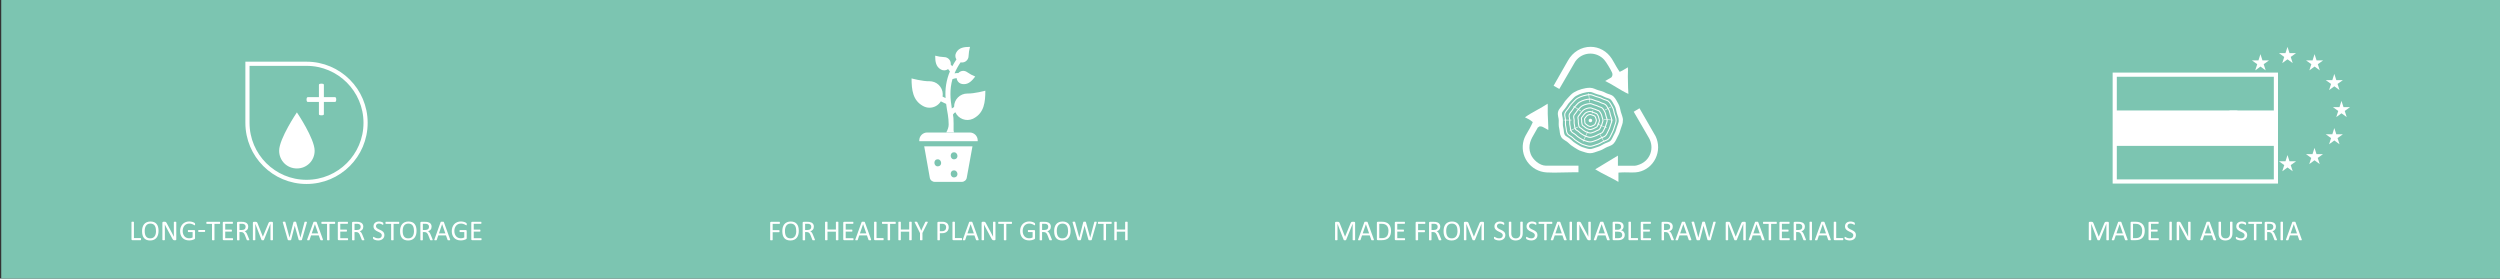 <svg viewBox="0 0 1200 133.7" xmlns="http://www.w3.org/2000/svg" data-name="Ebene 1" id="Ebene_1">
  <rect x="0" y="0" width="1200" height="133.7" fill="#333333" stroke="none"/>
  <defs>
    <style>
      .cls-1 {
        fill: #fff;
      }

      .cls-2 {
        stroke-width: .5px;
      }

      .cls-2, .cls-3, .cls-4, .cls-5 {
        fill: none;
        stroke: #fff;
        stroke-miterlimit: 10;
      }

      .cls-2, .cls-3, .cls-5 {
        stroke-linecap: round;
      }

      .cls-3, .cls-4 {
        stroke-width: 2px;
      }

      .cls-6 {
        fill: #7cc5b1;
      }

      .cls-5 {
        stroke-width: .25px;
      }
    </style>
  </defs>
  <rect height="133.7" width="1200" x=".59" class="cls-6"></rect>
  <g>
    <path d="M374.35,106.96c0,.09,0,.16-.01.23s-.02.12-.05.15c-.02.04-.05.07-.08.09s-.06.03-.09.03h-3.24v3.01h3.06s.06,0,.09.02c.03.02.06.04.08.08s.04.08.05.15c0,.06.01.14.01.24,0,.09,0,.16-.01.22,0,.06-.02.11-.05.15-.02.04-.05.07-.08.09-.03.02-.06.03-.09.03h-3.06v3.68s0,.06-.03.09c-.02.03-.05.05-.1.07-.05.02-.1.03-.18.04-.07.01-.17.02-.29.02-.11,0-.2,0-.28-.02-.08-.01-.14-.02-.18-.04-.05-.02-.08-.04-.1-.07-.02-.03-.03-.06-.03-.09v-8.19c0-.18.05-.3.14-.37.09-.07.19-.11.3-.11h3.98s.06,0,.09.03.06.05.08.09.04.09.05.16c0,.07.01.14.01.23Z" class="cls-1"></path>
    <path d="M383.42,110.77c0,.72-.08,1.36-.25,1.93s-.42,1.06-.76,1.47c-.33.4-.76.71-1.26.93-.51.22-1.1.33-1.77.33s-1.24-.1-1.73-.3c-.49-.2-.89-.49-1.2-.86s-.55-.85-.71-1.41-.23-1.21-.23-1.93.08-1.33.25-1.9.42-1.05.76-1.45c.34-.4.76-.71,1.26-.92.51-.22,1.1-.33,1.77-.33s1.22.1,1.7.29.89.48,1.21.86c.32.38.56.84.72,1.39.16.55.24,1.19.24,1.9ZM382.18,110.85c0-.5-.04-.97-.13-1.4-.09-.43-.24-.8-.44-1.12-.21-.32-.48-.56-.83-.74-.35-.18-.77-.27-1.28-.27s-.94.1-1.28.29c-.35.19-.63.45-.84.77-.22.32-.37.69-.46,1.12-.09.43-.14.87-.14,1.34,0,.52.04,1,.13,1.44.09.44.23.81.44,1.13.21.32.48.56.82.74.34.18.77.26,1.29.26s.95-.1,1.3-.29c.35-.19.63-.45.85-.78.21-.33.37-.7.46-1.13.09-.43.14-.88.14-1.36Z" class="cls-1"></path>
    <path d="M391.18,115.12s0,.07-.02.1-.04.05-.09.07-.11.03-.19.04-.19.01-.33.01c-.12,0-.22,0-.29-.01s-.14-.02-.18-.04c-.05-.02-.08-.05-.11-.08s-.05-.08-.06-.14l-.81-2.08c-.1-.24-.19-.46-.3-.65-.1-.2-.22-.37-.37-.51-.14-.14-.31-.25-.5-.33-.19-.08-.42-.12-.69-.12h-.79v3.77s-.01.07-.03.1-.05.05-.1.06c-.04.02-.1.03-.18.04-.08.01-.17.02-.28.02s-.21,0-.28-.02c-.08-.01-.14-.02-.18-.04-.05-.02-.08-.04-.1-.06s-.03-.06-.03-.1v-8.19c0-.18.05-.3.14-.37.09-.07.19-.11.3-.11h1.88c.22,0,.41,0,.56.02.15.01.28.02.4.04.34.06.64.15.91.28s.48.29.66.49.31.42.4.67c.09.25.13.53.13.84s-.04.56-.12.8c-.08.24-.19.44-.35.62-.15.18-.33.34-.54.47s-.44.24-.7.33c.15.06.28.14.4.24.12.1.23.22.33.35s.2.29.29.47.18.38.27.6l.79,1.95c.06.16.1.28.12.34.02.07.03.12.03.15ZM389.41,108.9c0-.35-.08-.64-.23-.88-.15-.24-.41-.41-.78-.52-.11-.03-.24-.05-.39-.07s-.33-.02-.56-.02h-.99v2.98h1.15c.31,0,.58-.04.8-.11.23-.07.41-.18.56-.31.15-.13.26-.29.33-.47s.11-.38.11-.59Z" class="cls-1"></path>
    <path d="M402.42,115.12s0,.07-.03.1-.05.05-.1.06c-.05.02-.11.03-.18.04-.08.01-.17.02-.28.02-.12,0-.21,0-.29-.02-.07-.01-.13-.02-.18-.04-.05-.02-.08-.04-.1-.06s-.03-.06-.03-.1v-3.92h-4.03v3.92s0,.07-.03.1-.05.05-.1.06c-.05.02-.11.03-.18.04-.08.01-.17.02-.28.02s-.2,0-.28-.02c-.08-.01-.14-.02-.18-.04-.05-.02-.08-.04-.1-.06s-.03-.06-.03-.1v-8.49s0-.07.03-.1.05-.05.1-.06c.05-.02.11-.03.18-.04.08-.01.17-.02.28-.02s.21,0,.28.02c.08.01.14.02.18.04.05.02.08.04.1.06s.03.06.03.1v3.54h4.03v-3.54s0-.07.03-.1.05-.05.1-.06c.05-.02.1-.03.18-.04.07-.01.17-.02.29-.02.11,0,.2,0,.28.02.08.01.14.02.18.04.05.02.08.04.1.06s.03.06.03.1v8.49Z" class="cls-1"></path>
    <path d="M409.69,114.81c0,.08,0,.15-.01.22,0,.06-.02.11-.05.15s-.05.07-.08.09-.06.03-.1.03h-4.25c-.1,0-.2-.04-.3-.11-.09-.07-.14-.2-.14-.37v-7.89c0-.18.05-.3.14-.37.09-.07.19-.11.3-.11h4.2s.07,0,.1.03.05.05.07.09.03.09.04.15c.01.06.02.14.02.23,0,.08,0,.15-.02.22-.01.06-.03.11-.04.15-.02.04-.04.07-.07.08s-.06.03-.1.03h-3.46v2.78h2.97s.07.01.1.03c.03.02.05.05.08.09s.04.09.04.15.01.14.01.23c0,.08,0,.15-.01.21s-.02.11-.04.14-.05.06-.08.08c-.03.02-.06.02-.1.02h-2.97v3.17h3.51s.07,0,.1.03.06.05.08.08c.02.04.04.09.05.15,0,.06.01.14.01.23Z" class="cls-1"></path>
    <path d="M418.08,114.88c.04.1.06.18.06.24,0,.06-.01.11-.05.14s-.1.05-.18.06-.2.01-.34.01-.25,0-.34,0c-.08,0-.15-.02-.19-.04-.04-.02-.08-.04-.1-.06s-.04-.06-.06-.1l-.76-2.15h-3.68l-.72,2.13s-.03.08-.05.11c-.02.03-.06.05-.1.07-.04.02-.1.04-.18.04s-.18.01-.31.01-.24,0-.32-.02c-.08-.01-.14-.03-.18-.06s-.05-.08-.05-.14c0-.06.02-.14.06-.24l2.97-8.22s.04-.09.07-.12.07-.06.13-.08.13-.03.22-.04c.09,0,.2,0,.34,0,.15,0,.27,0,.36,0,.1,0,.17.02.23.04s.1.04.14.08c.03.03.06.08.08.13l2.97,8.22ZM414.27,107.63h0l-1.52,4.41h3.08l-1.54-4.41Z" class="cls-1"></path>
    <path d="M424.15,114.78c0,.09,0,.17-.01.23,0,.06-.02.11-.04.16-.02.04-.05.08-.08.1-.03.02-.06.03-.11.03h-3.91c-.1,0-.2-.04-.3-.11-.09-.07-.14-.2-.14-.37v-8.19s0-.07.03-.1.05-.05.1-.06c.05-.02.11-.03.18-.04.08-.01.17-.02.28-.02s.21,0,.28.02c.08.01.14.02.18.04.05.02.08.04.1.06s.03.06.03.1v7.65h3.17s.08.01.11.03c.03.02.05.05.08.09.02.04.04.09.04.15s.01.14.01.23Z" class="cls-1"></path>
    <path d="M429.96,106.96c0,.09,0,.16-.01.23s-.02.12-.04.15c-.02.04-.05.07-.08.09s-.06.03-.1.03h-2.49v7.67s0,.07-.03.1-.05.05-.1.06c-.05.02-.11.03-.18.04-.08.01-.17.02-.28.02s-.2,0-.28-.02c-.08-.01-.14-.02-.18-.04-.05-.02-.08-.04-.1-.06s-.03-.06-.03-.1v-7.67h-2.49s-.07,0-.1-.03-.05-.05-.07-.09c-.02-.04-.03-.09-.04-.15s-.02-.14-.02-.23,0-.16.02-.23c.01-.07.03-.12.04-.16s.04-.07.07-.09.06-.03.1-.03h6.15s.07,0,.1.03.05.05.08.09.04.09.04.16c0,.07.01.14.01.23Z" class="cls-1"></path>
    <path d="M437.61,115.12s0,.07-.03.1-.05.05-.1.06c-.05.02-.11.03-.18.04-.08.01-.17.02-.28.02-.12,0-.21,0-.29-.02-.07-.01-.13-.02-.18-.04-.05-.02-.08-.04-.1-.06s-.03-.06-.03-.1v-3.92h-4.03v3.92s0,.07-.03.1-.05.05-.1.06c-.05.02-.11.03-.18.04-.08.01-.17.02-.28.02s-.2,0-.28-.02c-.08-.01-.14-.02-.18-.04-.05-.02-.08-.04-.1-.06s-.03-.06-.03-.1v-8.49s0-.07.03-.1.05-.05.1-.06c.05-.02.11-.03.18-.04.08-.01.17-.02.28-.02s.21,0,.28.02c.08.01.14.02.18.04.05.02.08.04.1.06s.03.06.03.1v3.54h4.03v-3.54s0-.07.03-.1.05-.05.1-.06c.05-.02.1-.03.18-.04.07-.01.17-.02.29-.02.11,0,.2,0,.28.02.08.01.14.02.18.04.05.02.08.04.1.06s.03.06.03.1v8.49Z" class="cls-1"></path>
    <path d="M442.78,111.86v3.26s0,.07-.03.1-.05.05-.1.06c-.04.02-.11.03-.18.04-.08.01-.17.02-.28.02s-.21,0-.28-.02c-.07-.01-.14-.02-.18-.04-.05-.02-.08-.04-.1-.06-.02-.03-.03-.06-.03-.1v-3.26l-2.5-4.99c-.05-.1-.08-.19-.09-.25s0-.1.03-.14.1-.05.18-.06.21-.01.36-.01c.14,0,.25,0,.33.01s.15.02.2.04c.05.02.09.04.11.07.02.03.05.07.07.11l1.22,2.54c.11.24.23.49.34.76s.23.53.35.8h.01c.1-.26.21-.52.32-.78.11-.26.22-.51.34-.76l1.23-2.56s.03-.08.06-.12.06-.06.1-.07c.04-.02.1-.03.18-.04s.18-.01.29-.01c.16,0,.29,0,.39.02.09.01.16.03.19.06s.05.08.04.14-.04.14-.09.24l-2.5,4.99Z" class="cls-1"></path>
    <path d="M455.39,109.04c0,.44-.07.84-.22,1.2s-.35.66-.63.91-.6.44-1,.58-.86.21-1.41.21h-1v3.19s-.01.07-.03.1-.05.05-.1.06c-.04.02-.1.03-.18.04-.08.01-.17.02-.28.02s-.21,0-.28-.02c-.08-.01-.14-.02-.18-.04-.05-.02-.08-.04-.1-.06s-.03-.06-.03-.1v-8.16c0-.18.05-.31.14-.39s.2-.12.32-.12h1.89c.19,0,.38,0,.55.02.18.02.38.05.62.1.24.05.48.15.73.29.25.14.46.32.63.53s.31.45.4.73c.09.28.14.58.14.91ZM454.15,109.14c0-.36-.07-.66-.2-.9s-.3-.42-.5-.54-.4-.19-.62-.23-.42-.05-.62-.05h-1.09v3.55h1.06c.36,0,.65-.05.89-.14s.43-.22.59-.38c.16-.16.28-.36.36-.58.08-.23.12-.47.12-.74Z" class="cls-1"></path>
    <path d="M461.77,114.78c0,.09,0,.17-.01.23,0,.06-.02.11-.04.16-.02.04-.05.08-.08.1-.03.02-.06.03-.11.03h-3.91c-.1,0-.2-.04-.3-.11-.09-.07-.14-.2-.14-.37v-8.19s0-.07.03-.1.05-.05.1-.06c.05-.02.11-.03.18-.04.08-.01.17-.02.28-.02s.21,0,.28.02c.08.01.14.02.18.04.05.02.08.04.1.06s.03.06.03.1v7.65h3.17s.08.01.11.03c.03.02.05.05.08.09.02.04.04.09.04.15s.01.14.01.23Z" class="cls-1"></path>
    <path d="M469.69,114.88c.04.1.06.18.06.24,0,.06-.01.11-.05.14s-.1.05-.18.06-.2.01-.34.01-.25,0-.34,0c-.08,0-.15-.02-.19-.04-.04-.02-.08-.04-.1-.06s-.04-.06-.06-.1l-.76-2.15h-3.68l-.72,2.13s-.03.08-.05.11c-.02.03-.06.05-.1.07-.04.02-.1.04-.18.04s-.18.01-.31.01-.24,0-.32-.02c-.08-.01-.14-.03-.18-.06s-.05-.08-.05-.14c0-.06.02-.14.06-.24l2.97-8.22s.04-.09.07-.12.07-.06.13-.08.13-.03.22-.04c.09,0,.2,0,.34,0,.15,0,.27,0,.36,0,.1,0,.17.02.23.04s.1.04.14.08c.03.03.06.08.08.13l2.97,8.22ZM465.89,107.63h0l-1.52,4.41h3.08l-1.54-4.41Z" class="cls-1"></path>
    <path d="M477.86,114.81c0,.09-.02.17-.05.23-.03.06-.07.12-.12.16-.05.04-.1.07-.17.09-.06.02-.12.03-.18.03h-.39c-.12,0-.23-.01-.32-.04-.09-.02-.18-.07-.26-.14-.08-.07-.17-.16-.25-.27s-.17-.26-.26-.44l-2.7-5.03c-.14-.26-.28-.53-.43-.82-.14-.29-.28-.56-.4-.83h-.01c0,.33.02.66.02,1s0,.68,0,1.02v5.34s0,.06-.03.09c-.02.03-.05.05-.1.07-.05.02-.11.03-.18.04-.07.01-.17.02-.28.02s-.21,0-.29-.02c-.07-.01-.13-.02-.18-.04-.04-.02-.07-.04-.09-.07-.02-.03-.03-.06-.03-.09v-8.16c0-.18.05-.31.16-.39s.22-.12.34-.12h.58c.14,0,.25.01.34.03s.17.06.25.11c.07.05.14.13.21.22.07.09.14.21.21.35l2.07,3.88c.13.24.25.47.37.69.12.22.23.45.34.67.11.22.22.43.33.65.11.21.21.42.32.64h0c0-.36-.01-.73-.02-1.12,0-.39,0-.76,0-1.12v-4.8s0-.06.03-.09.05-.05.1-.07c.05-.02.11-.04.18-.04.07,0,.17-.01.29-.01.11,0,.2,0,.27.01.08,0,.14.02.18.04.04.02.07.04.09.07s.03.06.03.09v8.16Z" class="cls-1"></path>
    <path d="M485.75,106.96c0,.09,0,.16-.01.23s-.02.12-.04.15c-.02.04-.05.07-.08.09s-.06.03-.1.03h-2.49v7.67s0,.07-.03.1-.05.05-.1.06c-.05.02-.11.03-.18.04-.08.01-.17.02-.28.02s-.2,0-.28-.02c-.08-.01-.14-.02-.18-.04-.05-.02-.08-.04-.1-.06s-.03-.06-.03-.1v-7.67h-2.49s-.07,0-.1-.03-.05-.05-.07-.09c-.02-.04-.03-.09-.04-.15s-.02-.14-.02-.23,0-.16.02-.23c.01-.07.03-.12.04-.16s.04-.07.07-.09.06-.03.1-.03h6.15s.07,0,.1.03.05.05.08.09.04.09.04.16c0,.07.01.14.01.23Z" class="cls-1"></path>
    <path d="M496.84,107.65c0,.09,0,.16-.01.23,0,.07-.02.12-.04.16-.02.04-.04.07-.07.09s-.06.03-.09.03c-.05,0-.15-.04-.27-.13s-.3-.18-.51-.29-.47-.2-.77-.29-.65-.13-1.06-.13c-.49,0-.93.09-1.31.27s-.72.42-.98.74-.48.69-.62,1.12-.22.9-.22,1.41c0,.57.08,1.07.24,1.5s.38.81.65,1.11.61.53.99.68.81.23,1.27.23c.27,0,.55-.03.83-.1.28-.07.54-.17.78-.3v-2.58h-2.05c-.08,0-.14-.04-.17-.12s-.06-.2-.06-.36c0-.09,0-.16.01-.22,0-.06.02-.11.04-.15.02-.04.04-.07.07-.09s.06-.03.1-.03h2.81c.05,0,.1,0,.15.03s.1.05.14.08.07.09.1.15.03.14.03.22v3.37c0,.12-.02.22-.06.31s-.13.16-.26.23c-.13.07-.3.14-.51.22s-.43.14-.65.2-.45.1-.68.12-.45.04-.68.04c-.68,0-1.29-.11-1.83-.32-.54-.21-.99-.51-1.36-.91s-.66-.86-.85-1.41-.29-1.16-.29-1.83.11-1.34.32-1.91.51-1.05.9-1.46.85-.71,1.39-.93c.54-.22,1.14-.33,1.79-.33.34,0,.65.03.95.09s.56.13.79.21c.23.08.42.17.58.26.16.09.27.17.32.23s.1.13.12.21.03.19.03.33Z" class="cls-1"></path>
    <path d="M504.93,115.12s0,.07-.02.1-.04.05-.09.07-.11.03-.19.04-.19.01-.33.01c-.12,0-.22,0-.29-.01s-.14-.02-.18-.04c-.05-.02-.08-.05-.11-.08s-.05-.08-.06-.14l-.81-2.08c-.1-.24-.19-.46-.3-.65-.1-.2-.22-.37-.37-.51-.14-.14-.31-.25-.5-.33-.19-.08-.42-.12-.69-.12h-.79v3.77s-.01.07-.03.1-.05.05-.1.06c-.04.02-.1.03-.18.04-.08.01-.17.02-.28.02s-.21,0-.28-.02c-.08-.01-.14-.02-.18-.04-.05-.02-.08-.04-.1-.06s-.03-.06-.03-.1v-8.19c0-.18.05-.3.14-.37.09-.07.19-.11.3-.11h1.88c.22,0,.41,0,.56.02.15.01.28.02.4.04.34.06.64.15.91.28s.48.29.66.49.31.42.4.67c.09.25.13.53.13.84s-.04.56-.12.8c-.08.24-.19.44-.35.62-.15.18-.33.34-.54.47s-.44.24-.7.33c.15.06.28.14.4.24.12.1.23.22.33.35s.2.29.29.47.18.38.27.6l.79,1.95c.06.16.1.28.12.34.02.07.03.12.03.15ZM503.16,108.9c0-.35-.08-.64-.23-.88-.15-.24-.41-.41-.78-.52-.11-.03-.24-.05-.39-.07s-.33-.02-.56-.02h-.99v2.98h1.15c.31,0,.58-.04.8-.11.23-.07.41-.18.56-.31.15-.13.26-.29.33-.47s.11-.38.11-.59Z" class="cls-1"></path>
    <path d="M513.9,110.77c0,.72-.08,1.36-.25,1.93s-.42,1.06-.76,1.47c-.33.4-.76.71-1.26.93-.51.22-1.1.33-1.77.33s-1.24-.1-1.73-.3c-.49-.2-.89-.49-1.2-.86s-.55-.85-.71-1.41-.23-1.21-.23-1.93.08-1.33.25-1.9.42-1.05.76-1.45c.34-.4.76-.71,1.26-.92.51-.22,1.1-.33,1.77-.33s1.22.1,1.7.29.89.48,1.21.86c.32.38.56.84.72,1.39.16.55.24,1.19.24,1.9ZM512.66,110.85c0-.5-.04-.97-.13-1.4-.09-.43-.24-.8-.44-1.12-.21-.32-.48-.56-.83-.74-.35-.18-.77-.27-1.28-.27s-.94.1-1.28.29c-.35.19-.63.45-.84.77-.22.32-.37.69-.46,1.12-.09.43-.14.87-.14,1.34,0,.52.04,1,.13,1.44.09.44.23.81.44,1.13.21.32.48.56.82.74.34.18.77.26,1.29.26s.95-.1,1.3-.29c.35-.19.63-.45.85-.78.21-.33.37-.7.46-1.13.09-.43.14-.88.14-1.36Z" class="cls-1"></path>
    <path d="M524.08,115.04c-.02.06-.05.12-.08.15-.04.04-.09.07-.15.09-.06.02-.14.04-.24.04s-.21.01-.35.01-.26,0-.36-.01-.18-.02-.24-.04c-.06-.02-.11-.05-.14-.09-.03-.04-.06-.09-.08-.15l-1.85-6.68h-.01l-1.71,6.68c-.01.06-.04.12-.07.15-.03.04-.08.07-.14.09-.06.02-.14.04-.23.04s-.21.01-.36.01-.28,0-.38-.01-.18-.02-.25-.04c-.06-.02-.11-.05-.15-.09-.03-.04-.06-.09-.07-.15l-2.34-8.17c-.03-.1-.04-.19-.04-.25s.02-.1.05-.14.1-.05.19-.06.2-.01.35-.01.25,0,.33,0c.08,0,.14.02.19.04s.07.04.09.08.03.07.04.12l1.99,7.41h0l1.89-7.4s.03-.09.05-.13c.02-.03.05-.06.1-.08s.11-.03.19-.04.19-.01.33-.01c.13,0,.23,0,.3.01s.14.02.18.04.08.04.1.08c.02.04.04.08.05.13l2.03,7.4h.01l1.95-7.4s.03-.08.04-.12c.01-.03.04-.06.09-.08s.1-.03.18-.04.19-.01.32-.01.25,0,.32.02c.08.01.14.03.17.06s.05.08.05.14-.01.14-.04.25l-2.34,8.16Z" class="cls-1"></path>
    <path d="M533.61,106.96c0,.09,0,.16-.01.23s-.02.12-.04.15c-.02.04-.05.07-.08.09s-.06.03-.1.03h-2.49v7.67s0,.07-.03.1-.05.05-.1.06c-.05.02-.11.03-.18.04-.08.01-.17.02-.28.02s-.2,0-.28-.02c-.08-.01-.14-.02-.18-.04-.05-.02-.08-.04-.1-.06s-.03-.06-.03-.1v-7.67h-2.49s-.07,0-.1-.03-.05-.05-.07-.09c-.02-.04-.03-.09-.04-.15s-.02-.14-.02-.23,0-.16.02-.23c.01-.07.03-.12.04-.16s.04-.07.07-.09.06-.03.1-.03h6.15s.07,0,.1.03.05.05.08.09.04.09.04.16c0,.07.01.14.01.23Z" class="cls-1"></path>
    <path d="M541.26,115.12s0,.07-.03.1-.05.05-.1.06c-.05.02-.11.03-.18.04-.08.01-.17.02-.28.02-.12,0-.21,0-.29-.02-.07-.01-.13-.02-.18-.04-.05-.02-.08-.04-.1-.06s-.03-.06-.03-.1v-3.92h-4.03v3.92s0,.07-.03.1-.05.05-.1.06c-.05.02-.11.03-.18.04-.08.01-.17.02-.28.02s-.2,0-.28-.02c-.08-.01-.14-.02-.18-.04-.05-.02-.08-.04-.1-.06s-.03-.06-.03-.1v-8.49s0-.07.03-.1.05-.05.1-.06c.05-.02.11-.03.18-.04.08-.01.17-.02.28-.02s.21,0,.28.02c.08.01.14.02.18.04.05.02.08.04.1.06s.03.06.03.1v3.54h4.03v-3.54s0-.07.03-.1.05-.05.1-.06c.05-.02.1-.03.18-.04.07-.01.17-.02.29-.02.11,0,.2,0,.28.02.08.01.14.02.18.04.05.02.08.04.1.06s.03.06.03.1v8.49Z" class="cls-1"></path>
  </g>
  <g>
    <path d="M67.7,114.78c0,.09,0,.17-.01.23,0,.06-.02.11-.04.16-.02.04-.05.08-.08.1-.03.02-.06.03-.11.03h-3.91c-.1,0-.2-.04-.3-.11-.09-.07-.14-.2-.14-.37v-8.19s0-.07.03-.1.05-.05.1-.06c.05-.02.11-.03.18-.04.08-.01.17-.02.28-.02s.21,0,.28.02c.08.01.14.02.18.04.05.02.08.04.1.06s.03.06.03.1v7.65h3.17s.08.01.11.03c.03.02.05.05.08.09.02.04.04.09.04.15s.01.14.01.23Z" class="cls-1"></path>
    <path d="M76.1,110.77c0,.72-.08,1.36-.25,1.93s-.42,1.06-.76,1.47c-.33.4-.76.71-1.26.93-.51.22-1.1.33-1.77.33s-1.24-.1-1.73-.3c-.49-.2-.89-.49-1.2-.86s-.55-.85-.71-1.41-.23-1.21-.23-1.93.08-1.33.25-1.9.42-1.05.76-1.45c.34-.4.76-.71,1.26-.92.51-.22,1.1-.33,1.77-.33s1.22.1,1.7.29.89.48,1.21.86c.32.38.56.84.72,1.39.16.55.24,1.19.24,1.9ZM74.86,110.85c0-.5-.04-.97-.13-1.4-.09-.43-.24-.8-.44-1.12-.21-.32-.48-.56-.83-.74-.35-.18-.77-.27-1.28-.27s-.94.1-1.28.29c-.35.19-.63.45-.84.77-.22.32-.37.69-.46,1.12-.09.43-.14.87-.14,1.34,0,.52.04,1,.13,1.44.09.44.23.81.44,1.13.21.32.48.56.82.74.34.18.77.26,1.29.26s.95-.1,1.3-.29c.35-.19.63-.45.85-.78.21-.33.37-.7.46-1.13.09-.43.14-.88.14-1.36Z" class="cls-1"></path>
    <path d="M84.65,114.81c0,.09-.02.17-.05.23-.03.06-.07.12-.12.16-.05.04-.1.07-.17.09-.06.02-.12.03-.18.03h-.39c-.12,0-.23-.01-.32-.04-.09-.02-.18-.07-.26-.14-.08-.07-.17-.16-.25-.27s-.17-.26-.26-.44l-2.7-5.03c-.14-.26-.28-.53-.43-.82-.14-.29-.28-.56-.4-.83h-.01c0,.33.02.66.02,1s0,.68,0,1.02v5.34s0,.06-.03.09c-.02.03-.05.05-.1.07-.05.02-.11.03-.18.04-.07.01-.17.02-.28.02s-.21,0-.29-.02c-.07-.01-.13-.02-.18-.04-.04-.02-.07-.04-.09-.07-.02-.03-.03-.06-.03-.09v-8.16c0-.18.05-.31.16-.39s.22-.12.34-.12h.58c.14,0,.25.01.34.03s.17.06.25.11c.07.05.14.13.21.22.07.09.14.21.21.35l2.07,3.88c.13.24.25.47.37.69.12.22.23.45.34.67.11.22.22.43.33.65.11.21.21.42.32.64h0c0-.36-.01-.73-.02-1.12,0-.39,0-.76,0-1.12v-4.8s0-.06.03-.09.05-.05.1-.07c.05-.02.11-.04.18-.04.07,0,.17-.01.29-.01.11,0,.2,0,.27.01.08,0,.14.02.18.04.04.02.07.04.09.07s.03.06.03.09v8.16Z" class="cls-1"></path>
    <path d="M93.64,107.65c0,.09,0,.16-.01.23,0,.07-.02.12-.04.16-.02.04-.04.07-.07.09s-.06.03-.09.03c-.05,0-.15-.04-.27-.13s-.3-.18-.51-.29-.47-.2-.77-.29-.65-.13-1.06-.13c-.49,0-.93.09-1.31.27s-.72.42-.98.74-.48.69-.62,1.12-.22.9-.22,1.41c0,.57.08,1.07.24,1.5s.38.81.65,1.11.61.53.99.68.81.23,1.27.23c.27,0,.55-.03.83-.1.28-.07.54-.17.78-.3v-2.58h-2.05c-.08,0-.14-.04-.17-.12s-.06-.2-.06-.36c0-.09,0-.16.01-.22,0-.06.02-.11.04-.15.02-.04.04-.07.07-.09s.06-.03.1-.03h2.81c.05,0,.1,0,.15.03s.1.05.14.08.07.09.1.15.03.14.03.22v3.37c0,.12-.02.22-.06.31s-.13.16-.26.23c-.13.07-.3.14-.51.22s-.43.14-.65.2-.45.1-.68.12-.45.04-.68.04c-.68,0-1.29-.11-1.83-.32-.54-.21-.99-.51-1.36-.91s-.66-.86-.85-1.41-.29-1.16-.29-1.83.11-1.34.32-1.91.51-1.05.9-1.46.85-.71,1.39-.93c.54-.22,1.14-.33,1.79-.33.34,0,.65.03.95.09s.56.13.79.21c.23.08.42.17.58.26.16.09.27.17.32.23s.1.13.12.21.03.19.03.33Z" class="cls-1"></path>
    <path d="M98.47,110.86c0,.18-.02.3-.06.37s-.1.1-.18.1h-2.86c-.08,0-.14-.04-.18-.11-.04-.07-.06-.19-.06-.37s.02-.29.06-.36.1-.1.18-.1h2.86s.07,0,.1.02.05.04.08.08c.02.04.04.09.05.15s.02.13.02.22Z" class="cls-1"></path>
    <path d="M105.66,106.96c0,.09,0,.16-.01.23s-.02.12-.04.15c-.02.04-.05.07-.08.09s-.06.03-.1.03h-2.49v7.67s0,.07-.03.1-.05.05-.1.06c-.05.02-.11.03-.18.04-.08.01-.17.02-.28.02s-.2,0-.28-.02c-.08-.01-.14-.02-.18-.04-.05-.02-.08-.04-.1-.06s-.03-.06-.03-.1v-7.67h-2.49s-.07,0-.1-.03-.05-.05-.07-.09c-.02-.04-.03-.09-.04-.15s-.02-.14-.02-.23,0-.16.02-.23c.01-.07.03-.12.04-.16s.04-.07.07-.09.06-.03.1-.03h6.15s.07,0,.1.03.05.05.08.09.04.09.04.16c0,.07.01.14.01.23Z" class="cls-1"></path>
    <path d="M111.86,114.81c0,.08,0,.15-.01.22,0,.06-.02.11-.05.15s-.05.07-.08.09-.06.03-.1.03h-4.25c-.1,0-.2-.04-.3-.11-.09-.07-.14-.2-.14-.37v-7.89c0-.18.05-.3.14-.37.09-.07.19-.11.3-.11h4.2s.07,0,.1.03.05.05.07.09.03.09.04.15c.01.06.02.14.02.23,0,.08,0,.15-.02.22-.01.06-.03.11-.04.15-.02.04-.04.07-.07.08s-.06.03-.1.03h-3.46v2.78h2.97s.07.01.1.03c.03.02.05.05.08.09s.04.09.04.15.01.14.01.23c0,.08,0,.15-.01.21s-.02.11-.04.14-.05.06-.08.08c-.03.02-.06.02-.1.02h-2.97v3.17h3.51s.07,0,.1.03.06.05.08.08c.02.04.04.09.05.15,0,.06.01.14.01.23Z" class="cls-1"></path>
    <path d="M119.68,115.12s0,.07-.02.1-.04.05-.09.07-.11.03-.19.04-.19.01-.33.01c-.12,0-.22,0-.29-.01s-.14-.02-.18-.04c-.05-.02-.08-.05-.11-.08s-.05-.08-.06-.14l-.81-2.08c-.1-.24-.19-.46-.3-.65-.1-.2-.22-.37-.37-.51-.14-.14-.31-.25-.5-.33-.19-.08-.42-.12-.69-.12h-.79v3.77s-.01.07-.03.1-.05.05-.1.06c-.04.02-.1.03-.18.04-.08.01-.17.02-.28.02s-.21,0-.28-.02c-.08-.01-.14-.02-.18-.04-.05-.02-.08-.04-.1-.06s-.03-.06-.03-.1v-8.19c0-.18.05-.3.14-.37.09-.07.19-.11.3-.11h1.88c.22,0,.41,0,.56.02.15.01.28.02.4.04.34.06.64.15.91.28s.48.29.66.49.31.42.4.67c.09.25.13.53.13.84s-.04.56-.12.8c-.08.24-.19.44-.35.62-.15.18-.33.34-.54.47s-.44.24-.7.33c.15.06.28.14.4.24.12.1.23.22.33.35s.2.29.29.47.18.38.27.6l.79,1.95c.06.16.1.28.12.34.02.07.03.12.03.15ZM117.9,108.9c0-.35-.08-.64-.23-.88-.15-.24-.41-.41-.78-.52-.11-.03-.24-.05-.39-.07s-.33-.02-.56-.02h-.99v2.98h1.15c.31,0,.58-.04.8-.11.23-.07.41-.18.56-.31.15-.13.26-.29.33-.47s.11-.38.11-.59Z" class="cls-1"></path>
    <path d="M131,115.12s0,.07-.03.1c-.02.03-.05.05-.1.06-.05.02-.11.03-.18.04-.07.01-.17.02-.29.02-.11,0-.2,0-.28-.02-.08-.01-.14-.02-.18-.04-.04-.02-.08-.04-.09-.06-.02-.03-.03-.06-.03-.1v-7.7h-.01l-3.12,7.74s-.03.06-.06.08-.06.04-.11.06c-.05.02-.1.03-.17.04-.07,0-.14,0-.24,0s-.18,0-.25-.01-.13-.02-.17-.04c-.05-.02-.08-.04-.11-.06s-.04-.05-.05-.08l-2.98-7.74h0v7.7s0,.07-.03.1c-.02.03-.05.05-.1.06-.05.02-.11.03-.18.04-.07.01-.17.02-.29.02s-.21,0-.28-.02c-.08-.01-.14-.02-.18-.04-.04-.02-.08-.04-.09-.06-.02-.03-.02-.06-.02-.1v-8.13c0-.19.05-.33.15-.41.1-.08.21-.12.34-.12h.72c.15,0,.28.01.39.04.11.03.21.07.29.13.08.06.15.13.21.23.06.09.1.2.15.32l2.53,6.41h.03l2.63-6.38c.05-.14.11-.25.17-.35.06-.1.13-.17.2-.23.07-.06.15-.1.24-.12.09-.02.19-.04.31-.04h.76c.07,0,.14,0,.2.03.06.02.12.05.16.1.04.04.08.1.11.16.03.07.04.15.04.24v8.13Z" class="cls-1"></path>
    <path d="M144.98,115.04c-.02.06-.05.12-.08.15-.04.04-.09.07-.15.09-.06.02-.14.04-.24.04s-.21.01-.35.01-.26,0-.36-.01-.18-.02-.24-.04c-.06-.02-.11-.05-.14-.09-.03-.04-.06-.09-.08-.15l-1.85-6.68h-.01l-1.71,6.68c-.01.06-.04.12-.07.15-.03.04-.08.07-.14.09-.06.02-.14.04-.23.04s-.21.01-.36.01-.28,0-.38-.01-.18-.02-.25-.04c-.06-.02-.11-.05-.15-.09-.03-.04-.06-.09-.07-.15l-2.34-8.17c-.03-.1-.04-.19-.04-.25s.02-.1.05-.14.1-.05.19-.06.2-.01.35-.01.25,0,.33,0c.08,0,.14.02.19.04s.07.04.09.08.03.07.04.12l1.99,7.41h0l1.89-7.4s.03-.09.05-.13c.02-.03.05-.06.1-.08s.11-.03.19-.04.19-.01.33-.01c.13,0,.23,0,.3.01s.14.02.18.04.08.04.1.08c.02.04.04.08.05.13l2.03,7.4h.01l1.95-7.4s.03-.08.04-.12c.01-.03.04-.06.09-.08s.1-.03.18-.04.19-.01.32-.01.25,0,.32.02c.08.01.14.03.17.06s.05.08.05.14-.01.14-.04.25l-2.34,8.16Z" class="cls-1"></path>
    <path d="M154.96,114.88c.04.1.06.18.06.24,0,.06-.01.11-.05.14s-.1.05-.18.06-.2.01-.34.01-.25,0-.34,0c-.08,0-.15-.02-.19-.04-.04-.02-.08-.04-.1-.06s-.04-.06-.06-.1l-.76-2.15h-3.68l-.72,2.13s-.03.08-.05.11c-.02.03-.06.05-.1.07-.04.02-.1.04-.18.04s-.18.01-.31.01-.24,0-.32-.02c-.08-.01-.14-.03-.18-.06s-.05-.08-.05-.14c0-.06.02-.14.06-.24l2.97-8.22s.04-.09.07-.12.07-.06.13-.08.13-.03.22-.04c.09,0,.2,0,.34,0,.15,0,.27,0,.36,0,.1,0,.17.02.23.04s.1.04.14.08c.03.03.06.08.08.13l2.97,8.22ZM151.15,107.63h0l-1.52,4.41h3.08l-1.54-4.41Z" class="cls-1"></path>
    <path d="M160.88,106.96c0,.09,0,.16-.01.23s-.02.12-.04.15c-.02.04-.05.07-.08.09s-.06.03-.1.03h-2.49v7.67s0,.07-.03.1-.05.05-.1.06c-.05.02-.11.03-.18.04-.08.01-.17.02-.28.02s-.2,0-.28-.02c-.08-.01-.14-.02-.18-.04-.05-.02-.08-.04-.1-.06s-.03-.06-.03-.1v-7.67h-2.49s-.07,0-.1-.03-.05-.05-.07-.09c-.02-.04-.03-.09-.04-.15s-.02-.14-.02-.23,0-.16.02-.23c.01-.07.03-.12.04-.16s.04-.07.07-.09.06-.03.1-.03h6.15s.07,0,.1.03.05.05.08.09.04.09.04.16c0,.07.01.14.01.23Z" class="cls-1"></path>
    <path d="M167.08,114.81c0,.08,0,.15-.01.22,0,.06-.02.11-.05.15s-.05.07-.08.09-.06.03-.1.03h-4.25c-.1,0-.2-.04-.3-.11-.09-.07-.14-.2-.14-.37v-7.89c0-.18.05-.3.14-.37.09-.07.19-.11.3-.11h4.2s.07,0,.1.03.05.05.07.09.03.09.04.15c.01.06.02.14.02.23,0,.08,0,.15-.02.22-.01.06-.03.11-.04.15-.02.04-.04.07-.07.08s-.06.03-.1.03h-3.46v2.78h2.97s.07.01.1.03c.03.02.05.05.08.09s.04.09.04.15.01.14.01.23c0,.08,0,.15-.01.21s-.02.11-.04.14-.05.06-.08.08c-.03.02-.06.02-.1.02h-2.97v3.17h3.51s.07,0,.1.03.06.05.08.08c.02.04.04.09.05.15,0,.06.01.14.01.23Z" class="cls-1"></path>
    <path d="M174.9,115.12s0,.07-.02.1-.04.05-.09.07-.11.03-.19.04-.19.01-.33.01c-.12,0-.22,0-.29-.01s-.14-.02-.18-.04c-.05-.02-.08-.05-.11-.08s-.05-.08-.06-.14l-.81-2.08c-.1-.24-.19-.46-.3-.65-.1-.2-.22-.37-.37-.51-.14-.14-.31-.25-.5-.33-.19-.08-.42-.12-.69-.12h-.79v3.77s-.01.07-.03.1-.05.05-.1.06c-.04.02-.1.03-.18.04-.08.01-.17.02-.28.02s-.21,0-.28-.02c-.08-.01-.14-.02-.18-.04-.05-.02-.08-.04-.1-.06s-.03-.06-.03-.1v-8.19c0-.18.05-.3.14-.37.09-.07.19-.11.3-.11h1.88c.22,0,.41,0,.56.02.15.01.28.02.4.04.34.06.64.15.91.28s.48.29.66.49.31.42.4.67c.09.25.13.53.13.84s-.04.56-.12.8c-.08.24-.19.44-.35.62-.15.18-.33.34-.54.47s-.44.24-.7.33c.15.06.28.14.4.24.12.1.23.22.33.35s.2.29.29.47.18.38.27.6l.79,1.95c.06.16.1.28.12.34.02.07.03.12.03.15ZM173.13,108.9c0-.35-.08-.64-.23-.88-.15-.24-.41-.41-.78-.52-.11-.03-.24-.05-.39-.07s-.33-.02-.56-.02h-.99v2.98h1.15c.31,0,.58-.04.8-.11.23-.07.41-.18.56-.31.15-.13.26-.29.33-.47s.11-.38.11-.59Z" class="cls-1"></path>
    <path d="M184.51,112.81c0,.42-.08.78-.23,1.11s-.36.6-.64.82c-.27.23-.59.4-.96.51s-.76.17-1.19.17c-.3,0-.57-.03-.82-.08s-.48-.11-.68-.18-.36-.15-.5-.23-.23-.14-.28-.2-.09-.12-.12-.21c-.02-.08-.04-.2-.04-.34,0-.1,0-.18.01-.25,0-.07.02-.12.04-.16s.04-.07.07-.08c.03-.02.06-.02.1-.02.06,0,.15.04.27.12s.27.16.45.25.4.18.66.26c.26.08.55.12.89.12.26,0,.49-.03.7-.1s.39-.17.55-.29c.15-.13.27-.28.35-.46s.12-.39.12-.62c0-.25-.06-.46-.17-.64s-.26-.33-.45-.47c-.19-.13-.4-.26-.64-.37-.24-.11-.48-.22-.73-.34-.25-.12-.49-.24-.73-.39s-.45-.31-.64-.5-.34-.42-.45-.67c-.12-.26-.17-.57-.17-.93s.07-.7.2-.99c.13-.29.32-.53.56-.73s.52-.34.85-.45c.33-.1.69-.15,1.07-.15.2,0,.39.02.59.05.2.03.39.08.56.14.18.06.33.12.47.19.14.07.23.13.27.17.04.04.07.08.09.1.01.02.02.06.03.1,0,.04.02.08.02.14s0,.12,0,.21c0,.08,0,.16-.01.22s-.02.12-.03.16c-.01.04-.03.08-.06.1-.02.02-.05.03-.09.03-.05,0-.13-.03-.24-.1s-.24-.14-.39-.21c-.15-.08-.34-.15-.55-.22-.21-.07-.45-.1-.71-.1-.25,0-.46.03-.64.1-.18.07-.33.15-.45.26s-.21.24-.27.39-.09.31-.09.48c0,.25.06.46.17.64s.27.33.45.47.4.26.65.38.49.23.74.34c.25.12.5.24.74.38.24.14.46.3.65.49.19.19.34.41.46.67.12.26.17.56.17.91Z" class="cls-1"></path>
    <path d="M191.64,106.96c0,.09,0,.16-.01.23s-.02.12-.04.15c-.02.04-.05.07-.08.09s-.06.03-.1.03h-2.49v7.67s0,.07-.03.1-.05.05-.1.06c-.05.02-.11.03-.18.04-.08.01-.17.02-.28.02s-.2,0-.28-.02c-.08-.01-.14-.02-.18-.04-.05-.02-.08-.04-.1-.06s-.03-.06-.03-.1v-7.67h-2.49s-.07,0-.1-.03-.05-.05-.07-.09c-.02-.04-.03-.09-.04-.15s-.02-.14-.02-.23,0-.16.02-.23c.01-.07.03-.12.04-.16s.04-.07.07-.09.06-.03.1-.03h6.15s.07,0,.1.03.05.05.08.09.04.09.04.16c0,.07.01.14.01.23Z" class="cls-1"></path>
    <path d="M199.94,110.77c0,.72-.08,1.36-.25,1.93s-.42,1.06-.76,1.47c-.33.4-.76.71-1.26.93-.51.22-1.1.33-1.77.33s-1.24-.1-1.73-.3c-.49-.2-.89-.49-1.2-.86s-.55-.85-.71-1.41-.23-1.21-.23-1.93.08-1.33.25-1.9.42-1.05.76-1.45c.34-.4.76-.71,1.26-.92.51-.22,1.1-.33,1.77-.33s1.22.1,1.7.29.89.48,1.21.86c.32.38.56.84.72,1.39.16.55.24,1.19.24,1.9ZM198.69,110.85c0-.5-.04-.97-.13-1.4-.09-.43-.24-.8-.44-1.12-.21-.32-.48-.56-.83-.74-.35-.18-.77-.27-1.28-.27s-.94.1-1.28.29c-.35.19-.63.45-.84.77-.22.32-.37.69-.46,1.12-.09.43-.14.87-.14,1.34,0,.52.04,1,.13,1.44.09.44.23.81.44,1.13.21.32.48.56.82.74.34.18.77.26,1.29.26s.95-.1,1.3-.29c.35-.19.63-.45.85-.78.21-.33.37-.7.46-1.13.09-.43.14-.88.14-1.36Z" class="cls-1"></path>
    <path d="M207.69,115.12s0,.07-.02.1-.04.05-.09.07-.11.03-.19.04-.19.01-.33.01c-.12,0-.22,0-.29-.01s-.14-.02-.18-.04c-.05-.02-.08-.05-.11-.08s-.05-.08-.06-.14l-.81-2.08c-.1-.24-.19-.46-.3-.65-.1-.2-.22-.37-.37-.51-.14-.14-.31-.25-.5-.33-.19-.08-.42-.12-.69-.12h-.79v3.77s-.01.07-.03.1-.05.05-.1.06c-.04.02-.1.03-.18.04-.08.01-.17.02-.28.02s-.21,0-.28-.02c-.08-.01-.14-.02-.18-.04-.05-.02-.08-.04-.1-.06s-.03-.06-.03-.1v-8.19c0-.18.05-.3.14-.37.09-.07.19-.11.3-.11h1.88c.22,0,.41,0,.56.02.15.01.28.02.4.04.34.06.64.15.91.28s.48.29.66.49.31.42.4.67c.09.25.13.53.13.84s-.04.56-.12.8c-.08.24-.19.44-.35.62-.15.18-.33.34-.54.47s-.44.24-.7.33c.15.06.28.14.4.24.12.1.23.22.33.35s.2.29.29.47.18.38.27.6l.79,1.95c.06.16.1.28.12.34.02.07.03.12.03.15ZM205.92,108.9c0-.35-.08-.64-.23-.88-.15-.24-.41-.41-.78-.52-.11-.03-.24-.05-.39-.07s-.33-.02-.56-.02h-.99v2.98h1.15c.31,0,.58-.04.8-.11.23-.07.41-.18.56-.31.15-.13.26-.29.33-.47s.11-.38.11-.59Z" class="cls-1"></path>
    <path d="M216.02,114.88c.04.1.06.18.06.24,0,.06-.01.11-.05.14s-.1.05-.18.06-.2.01-.34.01-.25,0-.34,0c-.08,0-.15-.02-.19-.04-.04-.02-.08-.04-.1-.06s-.04-.06-.06-.1l-.76-2.15h-3.68l-.72,2.13s-.03.08-.05.11c-.02.03-.06.05-.1.07-.04.02-.1.04-.18.04s-.18.01-.31.01-.24,0-.32-.02c-.08-.01-.14-.03-.18-.06s-.05-.08-.05-.14c0-.06.02-.14.06-.24l2.97-8.22s.04-.09.07-.12.07-.06.13-.08.13-.03.22-.04c.09,0,.2,0,.34,0,.15,0,.27,0,.36,0,.1,0,.17.02.23.04s.1.04.14.08c.03.03.06.08.08.13l2.97,8.22ZM212.21,107.63h0l-1.52,4.41h3.08l-1.54-4.41Z" class="cls-1"></path>
    <path d="M224.04,107.65c0,.09,0,.16-.01.23,0,.07-.02.12-.04.16-.02.04-.04.07-.07.09s-.06.03-.09.03c-.05,0-.15-.04-.27-.13s-.3-.18-.51-.29-.47-.2-.77-.29-.65-.13-1.06-.13c-.49,0-.93.09-1.31.27s-.72.42-.98.74-.48.69-.62,1.12-.22.9-.22,1.41c0,.57.08,1.07.24,1.5s.38.81.65,1.11.61.53.99.68.81.23,1.27.23c.27,0,.55-.03.83-.1.28-.07.54-.17.78-.3v-2.58h-2.05c-.08,0-.14-.04-.17-.12s-.06-.2-.06-.36c0-.09,0-.16.01-.22,0-.06.02-.11.04-.15.02-.04.04-.07.07-.09s.06-.03.1-.03h2.81c.05,0,.1,0,.15.03s.1.05.14.08.07.09.1.15.03.14.03.22v3.37c0,.12-.02.22-.06.31s-.13.16-.26.23c-.13.07-.3.14-.51.22s-.43.14-.65.2-.45.1-.68.12-.45.04-.68.04c-.68,0-1.29-.11-1.83-.32-.54-.21-.99-.51-1.36-.91s-.66-.86-.85-1.41-.29-1.16-.29-1.83.11-1.34.32-1.91.51-1.05.9-1.46.85-.71,1.39-.93c.54-.22,1.14-.33,1.79-.33.34,0,.65.03.95.09s.56.13.79.21c.23.08.42.17.58.26.16.09.27.17.32.23s.1.13.12.21.03.19.03.33Z" class="cls-1"></path>
    <path d="M231.15,114.81c0,.08,0,.15-.01.22,0,.06-.02.11-.05.15s-.05.07-.08.09-.06.03-.1.03h-4.25c-.1,0-.2-.04-.3-.11-.09-.07-.14-.2-.14-.37v-7.89c0-.18.05-.3.14-.37.09-.07.19-.11.3-.11h4.2s.07,0,.1.03.05.05.07.09.03.09.04.15c.01.06.02.14.02.23,0,.08,0,.15-.02.22-.01.06-.03.11-.04.15-.02.04-.04.07-.07.08s-.06.03-.1.03h-3.46v2.78h2.97s.07.01.1.03c.03.02.05.05.08.09s.04.09.04.15.01.14.01.23c0,.08,0,.15-.01.21s-.02.11-.04.14-.05.06-.08.08c-.03.02-.06.02-.1.02h-2.97v3.17h3.51s.07,0,.1.03.06.05.08.08c.02.04.04.09.05.15,0,.06.01.14.01.23Z" class="cls-1"></path>
  </g>
  <g>
    <path d="M650.45,115.12s0,.07-.03.1-.05.05-.1.06c-.05.02-.11.03-.18.04-.07.01-.17.02-.29.02-.11,0-.2,0-.28-.02-.08-.01-.14-.02-.18-.04-.04-.02-.08-.04-.09-.06-.02-.03-.03-.06-.03-.1v-7.7h-.01l-3.12,7.74s-.03.06-.06.08c-.02.02-.06.04-.11.06-.05.02-.1.03-.17.04-.07,0-.14,0-.24,0-.1,0-.18,0-.25-.01s-.13-.02-.17-.04c-.05-.02-.08-.04-.11-.06-.02-.02-.04-.05-.05-.08l-2.98-7.74h0v7.7s0,.07-.03.1-.05.05-.1.06c-.05.02-.11.03-.18.04-.07.01-.17.02-.29.02s-.21,0-.28-.02c-.08-.01-.14-.02-.18-.04-.04-.02-.08-.04-.09-.06s-.02-.06-.02-.1v-8.13c0-.19.05-.33.15-.41s.21-.12.34-.12h.72c.15,0,.28.01.39.04.11.03.21.07.29.13s.15.13.21.23c.06.09.1.2.15.32l2.53,6.41h.03l2.63-6.38c.05-.14.11-.25.17-.35.06-.1.13-.17.2-.23.07-.06.15-.1.24-.12.09-.02.19-.04.31-.04h.76c.07,0,.13,0,.2.03.06.02.12.05.16.1.04.04.08.1.11.16.03.07.04.15.04.24v8.13Z" class="cls-1"></path>
    <path d="M659.42,114.88c.04.1.06.18.06.24,0,.06-.01.11-.05.14-.04.03-.1.05-.18.06-.08,0-.2.01-.34.01s-.25,0-.34,0c-.08,0-.15-.02-.19-.04-.04-.02-.08-.04-.1-.06s-.04-.06-.06-.1l-.76-2.15h-3.68l-.72,2.13s-.03.08-.05.11c-.02.03-.06.05-.1.07-.04.02-.1.04-.18.04-.08,0-.18.01-.31.01s-.24,0-.33-.02c-.08-.01-.14-.03-.18-.06s-.05-.08-.05-.14c0-.06.02-.14.06-.24l2.97-8.22s.04-.09.07-.12c.03-.03.07-.06.13-.08.06-.02.13-.03.22-.04.09,0,.2,0,.34,0,.15,0,.27,0,.36,0,.1,0,.17.02.23.04.06.02.1.04.14.08.03.03.06.08.08.13l2.97,8.22ZM655.62,107.63h0l-1.52,4.41h3.08l-1.54-4.41Z" class="cls-1"></path>
    <path d="M667.7,110.74c0,.77-.1,1.43-.29,2.01-.2.57-.48,1.05-.86,1.42-.38.38-.84.66-1.38.84s-1.2.28-1.96.28h-1.87c-.11,0-.2-.04-.3-.11-.09-.07-.14-.2-.14-.37v-7.89c0-.18.05-.3.14-.37.09-.07.19-.11.3-.11h2c.77,0,1.41.1,1.94.3.53.2.97.48,1.33.86.36.37.63.82.81,1.35s.28,1.13.28,1.79ZM666.46,110.79c0-.48-.06-.92-.18-1.34-.12-.41-.3-.77-.56-1.07s-.57-.54-.96-.7c-.39-.17-.89-.25-1.5-.25h-1.2v6.88h1.21c.56,0,1.04-.07,1.43-.21.39-.14.71-.36.97-.65s.45-.66.58-1.1c.13-.44.2-.96.2-1.56Z" class="cls-1"></path>
    <path d="M674.44,114.81c0,.08,0,.15-.01.22,0,.06-.03.11-.05.15-.02.04-.05.07-.08.09-.03.02-.06.03-.1.03h-4.25c-.11,0-.2-.04-.3-.11-.09-.07-.14-.2-.14-.37v-7.89c0-.18.05-.3.14-.37.09-.07.19-.11.3-.11h4.2s.07,0,.1.03c.03.02.05.05.07.09.02.04.03.09.04.15.01.06.02.14.02.23,0,.08,0,.15-.02.22-.01.06-.03.11-.04.15-.02.04-.04.07-.07.08-.03.02-.06.03-.1.03h-3.46v2.78h2.97s.07.01.1.03c.03.02.05.05.08.09s.04.09.04.15c0,.06.01.14.01.23,0,.08,0,.15-.01.21,0,.06-.02.11-.04.14s-.04.06-.08.08c-.03.02-.06.02-.1.02h-2.97v3.17h3.51s.07,0,.1.03c.03.02.06.05.08.08.02.04.04.09.05.15,0,.06.01.14.01.23Z" class="cls-1"></path>
    <path d="M684.16,106.96c0,.09,0,.16-.01.23,0,.06-.03.12-.05.15-.02.04-.05.07-.08.09-.03.02-.06.03-.09.03h-3.24v3.01h3.06s.06,0,.09.02c.03.02.06.04.08.08.02.04.04.08.05.15,0,.06.01.14.01.24,0,.09,0,.16-.01.22,0,.06-.03.11-.05.15-.02.04-.05.07-.08.09-.03.02-.06.03-.09.03h-3.06v3.68s0,.06-.03.09c-.02.03-.05.05-.1.07-.05.02-.11.03-.18.04-.07.01-.17.02-.29.02-.11,0-.2,0-.28-.02-.08-.01-.14-.02-.18-.04-.05-.02-.08-.04-.1-.07-.02-.03-.03-.06-.03-.09v-8.19c0-.18.05-.3.14-.37.09-.07.19-.11.3-.11h3.98s.06,0,.09.03c.03.02.06.05.08.09.02.04.04.09.05.16,0,.07.01.14.01.23Z" class="cls-1"></path>
    <path d="M691.85,115.12s0,.07-.02.1-.04.05-.09.07c-.05.02-.11.03-.19.04s-.19.01-.33.01c-.12,0-.22,0-.29-.01s-.14-.02-.18-.04c-.05-.02-.08-.05-.11-.08-.02-.04-.05-.08-.06-.14l-.81-2.08c-.1-.24-.2-.46-.3-.65-.1-.2-.22-.37-.37-.51-.14-.14-.31-.25-.5-.33-.19-.08-.42-.12-.69-.12h-.79v3.77s-.01.07-.03.1-.05.05-.1.06c-.04.02-.1.03-.18.04-.08.01-.17.02-.28.02s-.21,0-.28-.02c-.08-.01-.14-.02-.18-.04-.05-.02-.08-.04-.1-.06-.02-.03-.03-.06-.03-.1v-8.19c0-.18.05-.3.14-.37.09-.07.19-.11.3-.11h1.88c.22,0,.41,0,.56.02.15.01.28.02.4.04.34.06.64.15.91.28.26.13.48.29.66.49s.31.42.4.67c.09.25.13.53.13.84s-.04.56-.12.8c-.08.24-.19.44-.34.62-.15.18-.33.34-.54.47-.21.13-.44.24-.7.33.15.06.28.14.4.24.12.1.23.22.33.35s.2.29.29.47c.09.18.18.38.27.6l.79,1.95c.06.16.1.28.12.34.02.07.03.12.03.15ZM690.08,108.9c0-.35-.08-.64-.23-.88-.16-.24-.42-.41-.78-.52-.11-.03-.24-.05-.39-.07s-.33-.02-.56-.02h-.99v2.98h1.15c.31,0,.58-.04.8-.11.23-.07.41-.18.56-.31.15-.13.26-.29.33-.47.07-.18.11-.38.11-.59Z" class="cls-1"></path>
    <path d="M700.82,110.77c0,.72-.08,1.36-.25,1.93-.17.57-.42,1.06-.76,1.47-.33.4-.75.71-1.26.93-.51.22-1.1.33-1.77.33s-1.24-.1-1.73-.3c-.49-.2-.89-.49-1.2-.86-.32-.38-.55-.85-.71-1.41-.16-.56-.23-1.21-.23-1.93s.08-1.33.25-1.9c.17-.57.42-1.05.76-1.45.34-.4.76-.71,1.26-.92.51-.22,1.1-.33,1.77-.33s1.22.1,1.7.29c.48.2.88.48,1.21.86.32.38.56.84.72,1.39.16.55.24,1.19.24,1.9ZM699.58,110.85c0-.5-.04-.97-.13-1.4-.09-.43-.24-.8-.44-1.12-.21-.32-.48-.56-.83-.74-.35-.18-.77-.27-1.28-.27s-.94.1-1.28.29-.63.45-.84.77c-.22.32-.37.69-.46,1.12-.09.43-.14.87-.14,1.34,0,.52.04,1,.13,1.44.09.44.23.81.44,1.13.21.32.48.56.82.74.34.18.77.26,1.29.26s.95-.1,1.3-.29c.35-.19.63-.45.85-.78.21-.33.37-.7.46-1.13s.14-.88.14-1.36Z" class="cls-1"></path>
    <path d="M712.3,115.12s0,.07-.03.1-.05.05-.1.06c-.05.02-.11.03-.18.04-.07.01-.17.02-.29.02-.11,0-.2,0-.28-.02-.08-.01-.14-.02-.18-.04-.04-.02-.08-.04-.09-.06-.02-.03-.03-.06-.03-.1v-7.7h-.01l-3.12,7.74s-.03.06-.06.08c-.02.02-.06.04-.11.06-.05.02-.1.03-.17.04-.07,0-.14,0-.24,0-.1,0-.18,0-.25-.01s-.13-.02-.17-.04c-.05-.02-.08-.04-.11-.06-.02-.02-.04-.05-.05-.08l-2.98-7.74h0v7.7s0,.07-.03.1-.05.05-.1.06c-.05.02-.11.03-.18.04-.07.01-.17.02-.29.02s-.21,0-.28-.02c-.08-.01-.14-.02-.18-.04-.04-.02-.08-.04-.09-.06s-.02-.06-.02-.1v-8.13c0-.19.05-.33.15-.41s.21-.12.34-.12h.72c.15,0,.28.01.39.04.11.03.21.07.29.13s.15.13.21.23c.06.09.1.2.15.32l2.53,6.41h.03l2.63-6.38c.05-.14.11-.25.17-.35.06-.1.13-.17.2-.23.07-.06.15-.1.24-.12.09-.02.19-.04.31-.04h.76c.07,0,.13,0,.2.03.06.02.12.05.16.1.04.04.08.1.11.16.03.07.04.15.04.24v8.13Z" class="cls-1"></path>
    <path d="M722.57,112.81c0,.42-.08.78-.23,1.11-.15.32-.36.6-.64.82-.27.23-.59.4-.96.51-.37.11-.76.17-1.19.17-.3,0-.57-.03-.82-.08s-.48-.11-.68-.18-.36-.15-.5-.23c-.13-.08-.23-.14-.28-.2-.05-.05-.09-.12-.12-.21-.02-.08-.04-.2-.04-.34,0-.1,0-.18.01-.25,0-.07.02-.12.04-.16.02-.04.04-.07.07-.08.03-.02.06-.02.1-.02.06,0,.15.04.27.12s.27.16.45.25c.18.09.4.18.66.26.26.08.55.12.89.12.25,0,.49-.03.7-.1s.39-.17.55-.29c.15-.13.27-.28.35-.46s.12-.39.12-.62c0-.25-.06-.46-.17-.64-.11-.18-.26-.33-.45-.47-.19-.13-.4-.26-.64-.37-.24-.11-.48-.22-.73-.34-.25-.12-.5-.24-.73-.39-.24-.14-.45-.31-.64-.5-.19-.19-.34-.42-.46-.67-.12-.26-.17-.57-.17-.93s.07-.7.2-.99c.13-.29.32-.53.56-.73s.52-.34.85-.45c.33-.1.69-.15,1.07-.15.2,0,.39.02.59.05.2.03.39.08.56.14.18.06.33.12.47.19.14.07.23.13.27.17s.07.08.09.1c.01.02.02.06.03.1,0,.04.02.08.02.14,0,.05,0,.12,0,.21,0,.08,0,.16-.01.22s-.02.12-.03.16c-.01.04-.03.08-.06.1-.02.02-.05.03-.08.03-.05,0-.13-.03-.24-.1-.11-.06-.24-.14-.39-.21-.16-.08-.34-.15-.55-.22-.21-.07-.45-.1-.71-.1-.25,0-.46.03-.64.1-.18.07-.33.15-.45.26-.12.11-.21.24-.27.39-.06.15-.09.31-.09.48,0,.25.06.46.17.64.11.18.27.33.45.47.19.14.4.26.65.38.24.11.49.23.74.34.25.12.5.24.74.38.24.14.46.3.65.49s.34.41.46.67c.12.26.17.56.17.91Z" class="cls-1"></path>
    <path d="M730.9,112.03c0,.54-.08,1.02-.24,1.44-.16.42-.38.78-.67,1.07-.29.29-.65.51-1.07.66-.42.15-.9.23-1.43.23-.49,0-.93-.07-1.33-.21-.4-.14-.75-.35-1.03-.62-.29-.28-.51-.62-.66-1.04-.16-.42-.23-.89-.23-1.44v-5.49s0-.07.03-.1c.02-.03.05-.05.1-.06.04-.02.1-.03.18-.04.07-.01.17-.02.29-.02.11,0,.2,0,.28.02.08.01.14.02.18.04.04.02.07.04.09.06.02.03.03.06.03.1v5.35c0,.41.05.77.15,1.07.1.31.25.56.43.76.19.2.42.36.68.46.27.1.57.15.9.15s.65-.05.91-.15.49-.25.68-.45.33-.45.42-.75c.1-.3.15-.64.15-1.04v-5.41s0-.07.03-.1c.02-.03.05-.05.1-.06.04-.02.11-.03.18-.04.08-.01.17-.02.28-.02s.2,0,.28.02c.08.01.13.02.18.04.04.02.08.04.1.06s.03.06.03.1v5.4Z" class="cls-1"></path>
    <path d="M737.98,112.81c0,.42-.08.78-.23,1.11-.15.32-.36.6-.64.82-.27.23-.59.4-.96.51-.37.11-.76.17-1.19.17-.3,0-.57-.03-.82-.08s-.48-.11-.68-.18-.36-.15-.5-.23c-.13-.08-.23-.14-.28-.2-.05-.05-.09-.12-.12-.21-.02-.08-.04-.2-.04-.34,0-.1,0-.18.01-.25,0-.07.02-.12.04-.16.02-.04.04-.07.07-.08.03-.02.06-.02.1-.02.06,0,.15.04.27.12s.27.16.45.25c.18.09.4.18.66.26.26.08.55.12.89.12.25,0,.49-.03.7-.1s.39-.17.55-.29c.15-.13.27-.28.35-.46s.12-.39.12-.62c0-.25-.06-.46-.17-.64-.11-.18-.26-.33-.45-.47-.19-.13-.4-.26-.64-.37-.24-.11-.48-.22-.73-.34-.25-.12-.5-.24-.73-.39-.24-.14-.45-.31-.64-.5-.19-.19-.34-.42-.46-.67-.12-.26-.17-.57-.17-.93s.07-.7.2-.99c.13-.29.32-.53.56-.73s.52-.34.85-.45c.33-.1.69-.15,1.07-.15.2,0,.39.02.59.05.2.03.39.08.56.14.18.06.33.12.47.19.14.07.23.13.27.17s.07.08.09.1c.01.02.02.06.03.1,0,.04.02.08.02.14,0,.05,0,.12,0,.21,0,.08,0,.16-.01.22s-.02.12-.03.16c-.01.04-.03.08-.06.1-.02.02-.05.03-.08.03-.05,0-.13-.03-.24-.1-.11-.06-.24-.14-.39-.21-.16-.08-.34-.15-.55-.22-.21-.07-.45-.1-.71-.1-.25,0-.46.03-.64.1-.18.07-.33.15-.45.26-.12.11-.21.24-.27.39-.06.15-.09.31-.09.48,0,.25.06.46.17.64.11.18.27.33.45.47.19.14.4.26.65.38.24.11.49.23.74.34.25.12.5.24.74.38.24.14.46.3.65.49s.34.41.46.67c.12.26.17.56.17.91Z" class="cls-1"></path>
    <path d="M745.11,106.96c0,.09,0,.16-.01.23,0,.06-.02.12-.04.15-.02.04-.04.07-.08.09-.03.02-.06.03-.1.03h-2.49v7.67s0,.07-.03.1c-.02.03-.05.05-.1.06-.05.02-.11.03-.18.04-.08.01-.17.02-.28.02s-.2,0-.28-.02c-.08-.01-.14-.02-.18-.04-.05-.02-.08-.04-.1-.06-.02-.03-.03-.06-.03-.1v-7.67h-2.49s-.07,0-.1-.03c-.03-.02-.05-.05-.07-.09-.02-.04-.03-.09-.04-.15-.01-.06-.02-.14-.02-.23s0-.16.02-.23c.01-.07.03-.12.04-.16.02-.04.04-.07.07-.09.03-.02.06-.03.1-.03h6.15s.07,0,.1.03c.03.02.05.05.08.09s.04.09.04.16c0,.07.01.14.01.23Z" class="cls-1"></path>
    <path d="M751.92,114.88c.04.1.06.18.06.24,0,.06-.01.11-.05.14-.04.03-.1.05-.18.06-.08,0-.2.01-.34.01s-.25,0-.34,0c-.08,0-.15-.02-.19-.04-.04-.02-.08-.04-.1-.06s-.04-.06-.06-.1l-.76-2.15h-3.68l-.72,2.13s-.03.08-.05.11c-.02.03-.06.05-.1.07-.04.02-.1.04-.18.04-.08,0-.18.01-.31.01s-.24,0-.33-.02c-.08-.01-.14-.03-.18-.06s-.05-.08-.05-.14c0-.06.02-.14.06-.24l2.97-8.22s.04-.09.07-.12c.03-.03.07-.06.13-.08.06-.02.13-.03.22-.04.09,0,.2,0,.34,0,.15,0,.27,0,.36,0,.1,0,.17.02.23.04.06.02.1.04.14.08.03.03.06.08.08.13l2.97,8.22ZM748.11,107.63h0l-1.52,4.41h3.08l-1.54-4.41Z" class="cls-1"></path>
    <path d="M754.57,115.12s0,.07-.03.1c-.02.03-.05.05-.1.06-.05.02-.11.03-.18.04-.08.01-.17.02-.28.02s-.2,0-.28-.02c-.08-.01-.14-.02-.18-.04-.05-.02-.08-.04-.1-.06-.02-.03-.03-.06-.03-.1v-8.49s0-.07.03-.1.05-.05.1-.06c.05-.02.11-.03.18-.04.08-.01.17-.02.27-.02.11,0,.21,0,.28.02.08.01.14.02.18.04.04.02.08.04.1.06.02.03.03.06.03.1v8.49Z" class="cls-1"></path>
    <path d="M763.61,114.81c0,.09-.02.17-.05.23-.03.06-.07.12-.12.16-.05.04-.11.07-.17.09-.06.02-.12.03-.18.03h-.39c-.12,0-.23-.01-.32-.04-.09-.02-.18-.07-.26-.14-.08-.07-.17-.16-.25-.27-.08-.11-.17-.26-.26-.44l-2.7-5.03c-.14-.26-.28-.53-.43-.82-.14-.29-.28-.56-.4-.83h-.01c0,.33.02.66.02,1,0,.34,0,.68,0,1.02v5.34s0,.06-.03.09c-.02.03-.05.05-.1.07-.04.02-.11.03-.18.04-.07.01-.17.02-.29.02s-.21,0-.29-.02c-.07-.01-.13-.02-.18-.04-.04-.02-.07-.04-.09-.07-.02-.03-.03-.06-.03-.09v-8.16c0-.18.05-.31.16-.39s.22-.12.34-.12h.58c.14,0,.25.01.34.03s.17.06.25.11c.07.05.14.13.21.22.07.09.14.21.21.35l2.07,3.88c.13.24.25.47.37.69.12.22.23.45.34.67.11.22.22.43.33.65.11.21.21.42.32.64h0c0-.36-.01-.73-.02-1.12,0-.39,0-.76,0-1.12v-4.8s0-.06.03-.09c.02-.03.05-.05.1-.07.05-.02.11-.04.18-.04.07,0,.17-.01.29-.01.11,0,.2,0,.27.01.08,0,.14.02.18.04.04.02.08.04.09.07.02.03.03.06.03.09v8.16Z" class="cls-1"></path>
    <path d="M772.59,114.88c.04.1.06.18.06.24,0,.06-.01.11-.05.14-.04.03-.1.05-.18.06-.08,0-.2.01-.34.01s-.25,0-.34,0c-.08,0-.15-.02-.19-.04-.04-.02-.08-.04-.1-.06s-.04-.06-.06-.1l-.76-2.15h-3.68l-.72,2.13s-.03.08-.05.11c-.02.03-.06.05-.1.07-.04.02-.1.04-.18.04-.08,0-.18.01-.31.01s-.24,0-.33-.02c-.08-.01-.14-.03-.18-.06s-.05-.08-.05-.14c0-.06.02-.14.06-.24l2.97-8.22s.04-.09.07-.12c.03-.03.07-.06.13-.08.06-.02.13-.03.22-.04.09,0,.2,0,.34,0,.15,0,.27,0,.36,0,.1,0,.17.02.23.04.06.02.1.04.14.08.03.03.06.08.08.13l2.97,8.22ZM768.78,107.63h0l-1.52,4.41h3.08l-1.54-4.41Z" class="cls-1"></path>
    <path d="M779.89,112.76c0,.28-.04.53-.11.77-.07.24-.17.45-.3.63-.13.19-.28.35-.46.49-.18.14-.38.26-.61.36s-.47.17-.72.21c-.26.05-.55.07-.88.07h-2.31c-.11,0-.2-.04-.3-.11-.09-.07-.14-.2-.14-.37v-7.89c0-.18.05-.3.14-.37.09-.07.19-.11.3-.11h2.01c.53,0,.96.05,1.3.15.34.1.62.25.84.44s.4.43.51.7c.11.28.17.59.17.94,0,.21-.03.41-.08.6-.05.19-.12.37-.22.53-.1.16-.22.31-.37.43-.15.13-.32.23-.51.31.24.05.47.13.68.25.21.12.39.27.55.46s.28.41.37.66c.09.25.14.53.14.83ZM778.12,108.8c0-.21-.03-.41-.09-.58-.06-.17-.15-.32-.28-.44-.13-.12-.29-.21-.5-.28-.21-.06-.48-.1-.81-.1h-1.21v2.86h1.34c.3,0,.55-.04.74-.12.19-.08.34-.19.46-.32.12-.13.21-.29.27-.47.06-.18.09-.37.09-.56ZM778.66,112.83c0-.26-.04-.5-.13-.7-.08-.2-.21-.37-.37-.51-.16-.14-.36-.24-.61-.31-.24-.07-.55-.11-.92-.11h-1.41v3.12h1.71c.27,0,.5-.03.7-.1s.38-.16.53-.28c.15-.13.27-.28.36-.47.09-.19.13-.4.13-.65Z" class="cls-1"></path>
    <path d="M786.26,114.78c0,.09,0,.17-.01.23,0,.06-.02.11-.04.16-.02.04-.04.08-.08.1-.03.02-.06.03-.11.03h-3.91c-.11,0-.2-.04-.3-.11-.09-.07-.14-.2-.14-.37v-8.19s0-.07.03-.1c.02-.03.05-.05.1-.06.04-.02.11-.03.18-.04.08-.01.17-.02.28-.02s.21,0,.28.02c.08.01.14.02.18.04.04.02.08.04.1.06.02.03.03.06.03.1v7.65h3.17s.08.01.11.03c.03.02.05.05.08.09.02.04.04.09.04.15,0,.06.01.14.01.23Z" class="cls-1"></path>
    <path d="M792.49,114.81c0,.08,0,.15-.01.22,0,.06-.03.11-.05.15-.02.04-.05.07-.08.09-.03.02-.06.03-.1.03h-4.25c-.11,0-.2-.04-.3-.11-.09-.07-.14-.2-.14-.37v-7.89c0-.18.05-.3.14-.37.09-.07.19-.11.3-.11h4.2s.07,0,.1.03c.03.02.05.05.07.09.02.04.03.09.04.15.01.06.02.14.02.23,0,.08,0,.15-.02.22-.01.06-.03.11-.04.15-.02.04-.04.07-.07.08-.03.02-.06.03-.1.03h-3.46v2.78h2.97s.07.01.1.03c.03.02.05.05.08.09s.04.09.04.15c0,.06.01.14.01.23,0,.08,0,.15-.01.21,0,.06-.02.11-.04.14s-.04.06-.08.08c-.03.02-.06.02-.1.02h-2.97v3.17h3.51s.07,0,.1.03c.03.02.06.05.08.08.02.04.04.09.05.15,0,.06.01.14.01.23Z" class="cls-1"></path>
    <path d="M803.46,115.12s0,.07-.02.1-.04.05-.09.07c-.05.02-.11.03-.19.04s-.19.01-.33.01c-.12,0-.22,0-.29-.01s-.14-.02-.18-.04c-.05-.02-.08-.05-.11-.08-.02-.04-.05-.08-.06-.14l-.81-2.08c-.1-.24-.2-.46-.3-.65-.1-.2-.22-.37-.37-.51-.14-.14-.31-.25-.5-.33-.19-.08-.42-.12-.69-.12h-.79v3.77s-.01.07-.03.1-.05.05-.1.06c-.04.02-.1.03-.18.04-.08.01-.17.02-.28.02s-.21,0-.28-.02c-.08-.01-.14-.02-.18-.04-.05-.02-.08-.04-.1-.06-.02-.03-.03-.06-.03-.1v-8.19c0-.18.05-.3.14-.37.09-.07.19-.11.3-.11h1.88c.22,0,.41,0,.56.02.15.01.28.02.4.04.34.06.64.15.91.28.26.13.48.29.66.49s.31.42.4.67c.09.25.13.53.13.84s-.04.56-.12.8c-.08.24-.19.44-.34.62-.15.18-.33.34-.54.47-.21.13-.44.24-.7.33.15.06.28.14.4.24.12.1.23.22.33.35s.2.29.29.47c.09.18.18.38.27.6l.79,1.95c.06.16.1.28.12.34.02.07.03.12.03.15ZM801.69,108.9c0-.35-.08-.64-.23-.88-.16-.24-.42-.41-.78-.52-.11-.03-.24-.05-.39-.07s-.33-.02-.56-.02h-.99v2.98h1.15c.31,0,.58-.04.8-.11.23-.07.41-.18.56-.31.15-.13.26-.29.33-.47.07-.18.11-.38.11-.59Z" class="cls-1"></path>
    <path d="M811.79,114.88c.04.1.06.18.06.24,0,.06-.01.11-.05.14-.04.03-.1.05-.18.06-.08,0-.2.01-.34.01s-.25,0-.34,0c-.08,0-.15-.02-.19-.04-.04-.02-.08-.04-.1-.06s-.04-.06-.06-.1l-.76-2.15h-3.68l-.72,2.13s-.03.08-.05.11c-.02.03-.06.05-.1.07-.04.02-.1.04-.18.04-.08,0-.18.01-.31.01s-.24,0-.33-.02c-.08-.01-.14-.03-.18-.06s-.05-.08-.05-.14c0-.06.02-.14.06-.24l2.97-8.22s.04-.09.07-.12c.03-.03.07-.06.13-.08.06-.02.13-.03.22-.04.09,0,.2,0,.34,0,.15,0,.27,0,.36,0,.1,0,.17.02.23.04.06.02.1.04.14.08.03.03.06.08.08.13l2.97,8.22ZM807.98,107.63h0l-1.52,4.41h3.08l-1.54-4.41Z" class="cls-1"></path>
    <path d="M821.19,115.04c-.02.06-.05.12-.08.15-.04.04-.09.07-.15.09-.06.02-.14.04-.24.04-.09,0-.21.01-.34.01s-.26,0-.36-.01c-.1,0-.18-.02-.24-.04-.06-.02-.11-.05-.14-.09-.03-.04-.06-.09-.08-.15l-1.85-6.68h-.01l-1.71,6.68c-.01.06-.04.12-.07.15-.03.04-.08.07-.14.09-.06.02-.14.04-.23.04-.09,0-.21.01-.36.01s-.28,0-.38-.01c-.1,0-.18-.02-.25-.04-.06-.02-.11-.05-.15-.09-.03-.04-.06-.09-.07-.15l-2.34-8.17c-.03-.1-.04-.19-.04-.25,0-.06.02-.1.05-.14.04-.03.1-.05.19-.06.09,0,.2-.01.35-.01s.25,0,.33,0c.08,0,.14.02.19.04.04.02.07.04.09.08.02.03.03.07.04.12l1.99,7.41h0l1.89-7.4s.03-.09.05-.13c.02-.03.05-.06.1-.08.04-.02.11-.03.19-.04.08,0,.2-.01.33-.01.13,0,.23,0,.3.01s.14.02.18.04c.04.02.08.04.1.08.02.04.04.08.05.13l2.03,7.4h.01l1.95-7.4s.03-.08.04-.12c.01-.03.04-.06.08-.08.04-.02.11-.03.18-.04.08,0,.19-.01.32-.01s.25,0,.32.02c.08.01.14.03.17.06.04.03.05.08.05.14,0,.06-.01.14-.04.25l-2.34,8.16Z" class="cls-1"></path>
    <path d="M837.96,115.12s0,.07-.03.1-.05.05-.1.06c-.05.02-.11.03-.18.04-.07.01-.17.02-.29.02-.11,0-.2,0-.28-.02-.08-.01-.14-.02-.18-.04-.04-.02-.08-.04-.09-.06-.02-.03-.03-.06-.03-.1v-7.7h-.01l-3.12,7.74s-.03.06-.06.08c-.02.02-.06.04-.11.06-.05.02-.1.03-.17.04-.07,0-.14,0-.24,0-.1,0-.18,0-.25-.01s-.13-.02-.17-.04c-.05-.02-.08-.04-.11-.06-.02-.02-.04-.05-.05-.08l-2.98-7.74h0v7.7s0,.07-.03.1-.05.05-.1.06c-.05.02-.11.03-.18.04-.07.01-.17.02-.29.02s-.21,0-.28-.02c-.08-.01-.14-.02-.18-.04-.04-.02-.08-.04-.09-.06s-.02-.06-.02-.1v-8.13c0-.19.05-.33.15-.41s.21-.12.34-.12h.72c.15,0,.28.01.39.04.11.03.21.07.29.13s.15.13.21.23c.06.09.1.2.15.32l2.53,6.41h.03l2.63-6.38c.05-.14.11-.25.17-.35.06-.1.13-.17.2-.23.07-.06.15-.1.24-.12.09-.02.19-.04.31-.04h.76c.07,0,.13,0,.2.03.06.02.12.05.16.1.04.04.08.1.11.16.03.07.04.15.04.24v8.13Z" class="cls-1"></path>
    <path d="M846.93,114.88c.04.1.06.18.06.24,0,.06-.01.11-.05.14-.04.03-.1.05-.18.06-.08,0-.2.01-.34.01s-.25,0-.34,0c-.08,0-.15-.02-.19-.04-.04-.02-.08-.04-.1-.06s-.04-.06-.06-.1l-.76-2.15h-3.68l-.72,2.13s-.03.08-.05.11c-.02.03-.06.05-.1.07-.04.02-.1.04-.18.04-.08,0-.18.01-.31.01s-.24,0-.33-.02c-.08-.01-.14-.03-.18-.06s-.05-.08-.05-.14c0-.06.02-.14.06-.24l2.97-8.22s.04-.09.07-.12c.03-.03.07-.06.13-.08.06-.02.13-.03.22-.04.09,0,.2,0,.34,0,.15,0,.27,0,.36,0,.1,0,.17.02.23.04.06.02.1.04.14.08.03.03.06.08.08.13l2.97,8.22ZM843.13,107.63h0l-1.52,4.41h3.08l-1.54-4.41Z" class="cls-1"></path>
    <path d="M852.86,106.96c0,.09,0,.16-.01.23,0,.06-.02.12-.04.15-.02.04-.04.07-.08.09-.03.02-.06.03-.1.03h-2.49v7.67s0,.07-.03.1c-.02.03-.05.05-.1.06-.05.02-.11.03-.18.04-.08.01-.17.02-.28.02s-.2,0-.28-.02c-.08-.01-.14-.02-.18-.04-.05-.02-.08-.04-.1-.06-.02-.03-.03-.06-.03-.1v-7.67h-2.49s-.07,0-.1-.03c-.03-.02-.05-.05-.07-.09-.02-.04-.03-.09-.04-.15-.01-.06-.02-.14-.02-.23s0-.16.02-.23c.01-.07.03-.12.04-.16.02-.04.04-.07.07-.09.03-.02.06-.03.1-.03h6.15s.07,0,.1.03c.03.02.05.05.08.09s.04.09.04.16c0,.07.01.14.01.23Z" class="cls-1"></path>
    <path d="M859.06,114.81c0,.08,0,.15-.01.22,0,.06-.03.11-.05.15-.02.04-.05.07-.08.09-.03.02-.06.03-.1.03h-4.25c-.11,0-.2-.04-.3-.11-.09-.07-.14-.2-.14-.37v-7.89c0-.18.05-.3.14-.37.09-.07.19-.11.3-.11h4.2s.07,0,.1.03c.03.02.05.05.07.09.02.04.03.09.04.15.01.06.02.14.02.23,0,.08,0,.15-.02.22-.01.06-.03.11-.04.15-.02.04-.04.07-.07.08-.03.02-.06.03-.1.03h-3.46v2.78h2.97s.07.01.1.03c.03.02.05.05.08.09s.04.09.04.15c0,.06.01.14.01.23,0,.08,0,.15-.01.21,0,.06-.02.11-.04.14s-.04.06-.08.08c-.03.02-.06.02-.1.02h-2.97v3.17h3.51s.07,0,.1.03c.03.02.06.05.08.08.02.04.04.09.05.15,0,.06.01.14.01.23Z" class="cls-1"></path>
    <path d="M866.87,115.12s0,.07-.02.1-.04.05-.09.07c-.05.02-.11.03-.19.04s-.19.01-.33.01c-.12,0-.22,0-.29-.01s-.14-.02-.18-.04c-.05-.02-.08-.05-.11-.08-.02-.04-.05-.08-.06-.14l-.81-2.08c-.1-.24-.2-.46-.3-.65-.1-.2-.22-.37-.37-.51-.14-.14-.31-.25-.5-.33-.19-.08-.42-.12-.69-.12h-.79v3.77s-.01.07-.03.1-.05.05-.1.06c-.04.02-.1.03-.18.04-.08.01-.17.02-.28.02s-.21,0-.28-.02c-.08-.01-.14-.02-.18-.04-.05-.02-.08-.04-.1-.06-.02-.03-.03-.06-.03-.1v-8.19c0-.18.05-.3.14-.37.09-.07.19-.11.3-.11h1.88c.22,0,.41,0,.56.02.15.01.28.02.4.04.34.06.64.15.91.28.26.13.48.29.66.49s.31.42.4.67c.09.25.13.53.13.84s-.04.56-.12.8c-.08.24-.19.44-.34.62-.15.18-.33.34-.54.47-.21.13-.44.24-.7.33.15.06.28.14.4.24.12.1.23.22.33.35s.2.29.29.47c.09.18.18.38.27.6l.79,1.95c.06.16.1.28.12.34.02.07.03.12.03.15ZM865.1,108.9c0-.35-.08-.64-.23-.88-.16-.24-.42-.41-.78-.52-.11-.03-.24-.05-.39-.07s-.33-.02-.56-.02h-.99v2.98h1.15c.31,0,.58-.04.8-.11.23-.07.41-.18.56-.31.15-.13.26-.29.33-.47.07-.18.11-.38.11-.59Z" class="cls-1"></path>
    <path d="M869.75,115.12s0,.07-.03.1c-.02.03-.05.05-.1.06-.05.02-.11.03-.18.04-.08.01-.17.02-.28.02s-.2,0-.28-.02c-.08-.01-.14-.02-.18-.04-.05-.02-.08-.04-.1-.06-.02-.03-.03-.06-.03-.1v-8.49s0-.07.03-.1.05-.05.1-.06c.05-.02.11-.03.18-.04.08-.01.17-.02.27-.02.11,0,.21,0,.28.02.08.01.14.02.18.04.04.02.08.04.1.06.02.03.03.06.03.1v8.49Z" class="cls-1"></path>
    <path d="M878.73,114.88c.04.1.06.18.06.24,0,.06-.01.11-.05.14-.04.03-.1.05-.18.06-.08,0-.2.01-.34.01s-.25,0-.34,0c-.08,0-.15-.02-.19-.04-.04-.02-.08-.04-.1-.06s-.04-.06-.06-.1l-.76-2.15h-3.68l-.72,2.13s-.03.08-.05.11c-.02.03-.06.05-.1.07-.04.02-.1.04-.18.04-.08,0-.18.01-.31.01s-.24,0-.33-.02c-.08-.01-.14-.03-.18-.06s-.05-.08-.05-.14c0-.06.02-.14.06-.24l2.97-8.22s.04-.09.07-.12c.03-.03.07-.06.13-.08.06-.02.13-.03.22-.04.09,0,.2,0,.34,0,.15,0,.27,0,.36,0,.1,0,.17.02.23.04.06.02.1.04.14.08.03.03.06.08.08.13l2.97,8.22ZM874.92,107.63h0l-1.52,4.41h3.08l-1.54-4.41Z" class="cls-1"></path>
    <path d="M884.79,114.78c0,.09,0,.17-.01.23,0,.06-.02.11-.04.16-.02.04-.04.08-.08.1-.03.02-.06.03-.11.03h-3.91c-.11,0-.2-.04-.3-.11-.09-.07-.14-.2-.14-.37v-8.19s0-.07.03-.1c.02-.03.05-.05.1-.06.04-.02.11-.03.18-.04.08-.01.17-.02.28-.02s.21,0,.28.02c.08.01.14.02.18.04.04.02.08.04.1.06.02.03.03.06.03.1v7.65h3.17s.08.01.11.03c.03.02.05.05.08.09.02.04.04.09.04.15,0,.06.01.14.01.23Z" class="cls-1"></path>
    <path d="M890.84,112.81c0,.42-.08.78-.23,1.11-.15.32-.36.6-.64.82-.27.23-.59.4-.96.51-.37.11-.76.17-1.19.17-.3,0-.57-.03-.82-.08s-.48-.11-.68-.18-.36-.15-.5-.23c-.13-.08-.23-.14-.28-.2-.05-.05-.09-.12-.12-.21-.02-.08-.04-.2-.04-.34,0-.1,0-.18.01-.25,0-.07.02-.12.04-.16.02-.04.04-.07.07-.08.03-.02.06-.02.1-.02.06,0,.15.04.27.12s.27.16.45.25c.18.09.4.18.66.26.26.08.55.12.89.12.25,0,.49-.03.7-.1s.39-.17.55-.29c.15-.13.27-.28.35-.46s.12-.39.12-.62c0-.25-.06-.46-.17-.64-.11-.18-.26-.33-.45-.47-.19-.13-.4-.26-.64-.37-.24-.11-.48-.22-.73-.34-.25-.12-.5-.24-.73-.39-.24-.14-.45-.31-.64-.5-.19-.19-.34-.42-.46-.67-.12-.26-.17-.57-.17-.93s.07-.7.2-.99c.13-.29.32-.53.56-.73s.52-.34.85-.45c.33-.1.69-.15,1.07-.15.2,0,.39.02.59.05.2.03.39.08.56.14.18.06.33.12.47.19.14.07.23.13.27.17s.07.08.09.1c.01.02.02.06.03.1,0,.04.02.08.02.14,0,.05,0,.12,0,.21,0,.08,0,.16-.01.22s-.02.12-.03.16c-.01.04-.03.08-.06.1-.02.02-.05.03-.08.03-.05,0-.13-.03-.24-.1-.11-.06-.24-.14-.39-.21-.16-.08-.34-.15-.55-.22-.21-.07-.45-.1-.71-.1-.25,0-.46.03-.64.1-.18.07-.33.15-.45.26-.12.11-.21.24-.27.39-.06.15-.09.31-.09.48,0,.25.06.46.17.64.11.18.27.33.45.47.19.14.4.26.65.38.24.11.49.23.74.34.25.12.5.24.74.38.24.14.46.3.65.49s.34.41.46.67c.12.26.17.56.17.91Z" class="cls-1"></path>
  </g>
  <g>
    <path d="M1012.24,115.12s0,.07-.03.1-.05.05-.1.06c-.05.02-.11.03-.18.04-.07.01-.17.02-.29.02-.11,0-.2,0-.28-.02-.08-.01-.14-.02-.18-.04-.04-.02-.08-.04-.09-.06-.02-.03-.03-.06-.03-.1v-7.7h-.01l-3.12,7.74s-.03.06-.06.08c-.02.02-.06.04-.11.06-.05.02-.1.03-.17.04-.07,0-.14,0-.24,0-.1,0-.18,0-.25-.01s-.13-.02-.17-.04c-.05-.02-.08-.04-.11-.06-.02-.02-.04-.05-.05-.08l-2.98-7.74h0v7.7s0,.07-.03.1-.05.05-.1.06c-.05.02-.11.03-.18.04-.07.01-.17.02-.29.02s-.21,0-.28-.02c-.08-.01-.14-.02-.18-.04-.04-.02-.08-.04-.09-.06s-.02-.06-.02-.1v-8.13c0-.19.05-.33.15-.41s.21-.12.34-.12h.72c.15,0,.28.01.39.04.11.03.21.07.29.13s.15.13.21.23c.06.09.1.2.15.32l2.53,6.41h.03l2.63-6.38c.05-.14.11-.25.17-.35.06-.1.13-.17.2-.23.07-.06.15-.1.24-.12.09-.02.19-.04.31-.04h.76c.07,0,.13,0,.2.03.06.02.12.05.16.1.04.04.08.1.11.16.03.07.04.15.04.24v8.13Z" class="cls-1"></path>
    <path d="M1021.21,114.88c.04.1.06.18.06.24,0,.06-.01.11-.05.14-.04.03-.1.05-.18.06-.08,0-.2.01-.34.01s-.25,0-.34,0c-.08,0-.15-.02-.19-.04-.04-.02-.08-.04-.1-.06s-.04-.06-.06-.1l-.76-2.15h-3.68l-.72,2.13s-.03.08-.05.11c-.02.03-.06.05-.1.07-.04.02-.1.04-.18.04-.08,0-.18.01-.31.01s-.24,0-.33-.02c-.08-.01-.14-.03-.18-.06s-.05-.08-.05-.14c0-.06.02-.14.06-.24l2.97-8.22s.04-.09.07-.12c.03-.03.07-.06.13-.08.06-.02.13-.03.22-.04.09,0,.2,0,.34,0,.15,0,.27,0,.36,0,.1,0,.17.02.23.04.06.02.1.04.14.08.03.03.06.08.08.13l2.97,8.22ZM1017.41,107.63h0l-1.52,4.41h3.08l-1.54-4.41Z" class="cls-1"></path>
    <path d="M1029.49,110.74c0,.77-.1,1.43-.29,2.01-.2.57-.48,1.05-.86,1.42-.38.38-.84.66-1.38.84s-1.2.28-1.96.28h-1.87c-.11,0-.2-.04-.3-.11-.09-.07-.14-.2-.14-.37v-7.89c0-.18.05-.3.14-.37.09-.07.19-.11.3-.11h2c.77,0,1.41.1,1.94.3.53.2.97.48,1.33.86.36.37.63.82.81,1.35s.28,1.13.28,1.79ZM1028.25,110.79c0-.48-.06-.92-.18-1.34-.12-.41-.3-.77-.56-1.07s-.57-.54-.96-.7c-.39-.17-.89-.25-1.5-.25h-1.2v6.88h1.21c.56,0,1.04-.07,1.43-.21.39-.14.71-.36.97-.65s.45-.66.58-1.1c.13-.44.2-.96.2-1.56Z" class="cls-1"></path>
    <path d="M1036.22,114.81c0,.08,0,.15-.01.22,0,.06-.03.11-.05.15-.02.04-.05.07-.08.09-.03.02-.06.03-.1.03h-4.25c-.11,0-.2-.04-.3-.11-.09-.07-.14-.2-.14-.37v-7.89c0-.18.05-.3.14-.37.09-.07.19-.11.3-.11h4.2s.07,0,.1.03c.03.02.05.05.07.09.02.04.03.09.04.15.01.06.02.14.02.23,0,.08,0,.15-.02.22-.01.06-.03.11-.04.15-.02.04-.04.07-.07.08-.03.02-.06.03-.1.03h-3.46v2.78h2.97s.07.01.1.03c.03.02.05.05.08.09s.04.09.04.15c0,.06.01.14.01.23,0,.08,0,.15-.01.21,0,.06-.02.11-.04.14s-.04.06-.08.08c-.03.02-.06.02-.1.02h-2.97v3.17h3.51s.07,0,.1.03c.03.02.06.05.08.08.02.04.04.09.05.15,0,.06.01.14.01.23Z" class="cls-1"></path>
    <path d="M1042.48,115.12s0,.07-.03.1c-.02.03-.05.05-.1.06-.05.02-.11.03-.18.04-.08.01-.17.02-.28.02s-.2,0-.28-.02c-.08-.01-.14-.02-.18-.04-.05-.02-.08-.04-.1-.06-.02-.03-.03-.06-.03-.1v-8.49s0-.07.03-.1.05-.05.1-.06c.05-.02.11-.03.18-.04.08-.01.17-.02.27-.02.11,0,.21,0,.28.02.08.01.14.02.18.04.04.02.08.04.1.06.02.03.03.06.03.1v8.49Z" class="cls-1"></path>
    <path d="M1051.52,114.81c0,.09-.02.17-.05.23-.03.06-.07.12-.12.16-.05.04-.11.07-.17.09-.06.02-.12.03-.18.03h-.39c-.12,0-.23-.01-.32-.04-.09-.02-.18-.07-.26-.14-.08-.07-.17-.16-.25-.27-.08-.11-.17-.26-.26-.44l-2.7-5.03c-.14-.26-.28-.53-.43-.82-.14-.29-.28-.56-.4-.83h-.01c0,.33.02.66.02,1,0,.34,0,.68,0,1.02v5.34s0,.06-.03.09c-.02.03-.05.05-.1.07-.04.02-.11.03-.18.04-.07.01-.17.02-.29.02s-.21,0-.29-.02c-.07-.01-.13-.02-.18-.04-.04-.02-.07-.04-.09-.07-.02-.03-.03-.06-.03-.09v-8.16c0-.18.05-.31.16-.39s.22-.12.34-.12h.58c.14,0,.25.01.34.03s.17.06.25.11c.07.05.14.13.21.22.07.09.14.21.21.35l2.07,3.88c.13.24.25.47.37.69.12.22.23.45.34.67.11.22.22.43.33.65.11.21.21.42.32.64h0c0-.36-.01-.73-.02-1.12,0-.39,0-.76,0-1.12v-4.8s0-.06.03-.09c.02-.03.05-.05.1-.07.05-.02.11-.04.18-.04.07,0,.17-.01.29-.01.11,0,.2,0,.27.01.08,0,.14.02.18.04.04.02.08.04.09.07.02.03.03.06.03.09v8.16Z" class="cls-1"></path>
    <path d="M1063.66,114.88c.04.1.06.18.06.24,0,.06-.01.11-.05.14-.04.03-.1.05-.18.06-.08,0-.2.01-.34.01s-.25,0-.34,0c-.08,0-.15-.02-.19-.04-.04-.02-.08-.04-.1-.06s-.04-.06-.06-.1l-.76-2.15h-3.68l-.72,2.13s-.03.08-.05.11c-.02.03-.06.05-.1.07-.04.02-.1.04-.18.04-.08,0-.18.01-.31.01s-.24,0-.33-.02c-.08-.01-.14-.03-.18-.06s-.05-.08-.05-.14c0-.06.02-.14.06-.24l2.97-8.22s.04-.09.07-.12c.03-.03.07-.06.13-.08.06-.02.13-.03.22-.04.09,0,.2,0,.34,0,.15,0,.27,0,.36,0,.1,0,.17.02.23.04.06.02.1.04.14.08.03.03.06.08.08.13l2.97,8.22ZM1059.85,107.63h0l-1.52,4.41h3.08l-1.54-4.41Z" class="cls-1"></path>
    <path d="M1071.57,112.03c0,.54-.08,1.02-.24,1.44-.16.42-.38.78-.67,1.07-.29.29-.65.51-1.07.66-.42.15-.9.23-1.43.23-.49,0-.93-.07-1.33-.21-.4-.14-.75-.35-1.03-.62-.29-.28-.51-.62-.66-1.04-.16-.42-.23-.89-.23-1.44v-5.49s0-.07.03-.1c.02-.03.05-.05.1-.06.04-.02.1-.03.18-.04.07-.01.17-.02.29-.02.11,0,.2,0,.28.02.08.01.14.02.18.04.04.02.07.04.09.06.02.03.03.06.03.1v5.35c0,.41.05.77.15,1.07.1.31.25.56.43.76.19.2.42.36.68.46.27.1.57.15.9.15s.65-.05.91-.15.49-.25.68-.45.33-.45.42-.75c.1-.3.15-.64.15-1.04v-5.41s0-.07.03-.1c.02-.03.05-.05.1-.06.04-.02.11-.03.18-.04.08-.01.17-.02.28-.02s.2,0,.28.02c.08.01.13.02.18.04.04.02.08.04.1.06s.03.06.03.1v5.4Z" class="cls-1"></path>
    <path d="M1078.65,112.81c0,.42-.08.78-.23,1.11-.15.32-.36.6-.64.82-.27.23-.59.4-.96.51-.37.11-.76.17-1.19.17-.3,0-.57-.03-.82-.08s-.48-.11-.68-.18-.36-.15-.5-.23c-.13-.08-.23-.14-.28-.2-.05-.05-.09-.12-.12-.21-.02-.08-.04-.2-.04-.34,0-.1,0-.18.01-.25,0-.07.02-.12.04-.16.02-.04.04-.07.07-.08.03-.02.06-.02.1-.02.06,0,.15.04.27.12s.27.16.45.25c.18.09.4.18.66.26.26.08.55.12.89.12.25,0,.49-.03.7-.1s.39-.17.55-.29c.15-.13.27-.28.35-.46s.12-.39.12-.62c0-.25-.06-.46-.17-.64-.11-.18-.26-.33-.45-.47-.19-.13-.4-.26-.64-.37-.24-.11-.48-.22-.73-.34-.25-.12-.5-.24-.73-.39-.24-.14-.45-.31-.64-.5-.19-.19-.34-.42-.46-.67-.12-.26-.17-.57-.17-.93s.07-.7.2-.99c.13-.29.32-.53.56-.73s.52-.34.85-.45c.33-.1.69-.15,1.07-.15.2,0,.39.02.59.05.2.03.39.08.56.14.18.06.33.12.47.19.14.07.23.13.27.17s.07.08.09.1c.01.02.02.06.03.1,0,.04.02.08.02.14,0,.05,0,.12,0,.21,0,.08,0,.16-.01.22s-.02.12-.03.16c-.01.04-.03.08-.06.1-.02.02-.05.03-.08.03-.05,0-.13-.03-.24-.1-.11-.06-.24-.14-.39-.21-.16-.08-.34-.15-.55-.22-.21-.07-.45-.1-.71-.1-.25,0-.46.03-.64.1-.18.07-.33.15-.45.26-.12.11-.21.24-.27.39-.06.15-.09.31-.09.48,0,.25.06.46.17.64.11.18.27.33.45.47.19.14.4.26.65.38.24.11.49.23.74.34.25.12.5.24.74.38.24.14.46.3.65.49s.34.41.46.67c.12.26.17.56.17.91Z" class="cls-1"></path>
    <path d="M1085.78,106.96c0,.09,0,.16-.01.23,0,.06-.02.12-.04.15-.02.04-.04.07-.08.09-.03.02-.06.03-.1.03h-2.49v7.67s0,.07-.03.1c-.02.03-.05.05-.1.06-.05.02-.11.03-.18.04-.08.01-.17.02-.28.02s-.2,0-.28-.02c-.08-.01-.14-.02-.18-.04-.05-.02-.08-.04-.1-.06-.02-.03-.03-.06-.03-.1v-7.67h-2.49s-.07,0-.1-.03c-.03-.02-.05-.05-.07-.09-.02-.04-.03-.09-.04-.15-.01-.06-.02-.14-.02-.23s0-.16.02-.23c.01-.07.03-.12.04-.16.02-.04.04-.07.07-.09.03-.02.06-.03.1-.03h6.15s.07,0,.1.03c.03.02.05.05.08.09s.04.09.04.16c0,.07.01.14.01.23Z" class="cls-1"></path>
    <path d="M1092.96,115.12s0,.07-.02.1-.04.05-.09.07c-.05.02-.11.03-.19.04s-.19.01-.33.01c-.12,0-.22,0-.29-.01s-.14-.02-.18-.04c-.05-.02-.08-.05-.11-.08-.02-.04-.05-.08-.06-.14l-.81-2.08c-.1-.24-.2-.46-.3-.65-.1-.2-.22-.37-.37-.51-.14-.14-.31-.25-.5-.33-.19-.08-.42-.12-.69-.12h-.79v3.77s-.01.07-.03.1-.05.05-.1.06c-.04.02-.1.03-.18.04-.08.01-.17.02-.28.02s-.21,0-.28-.02c-.08-.01-.14-.02-.18-.04-.05-.02-.08-.04-.1-.06-.02-.03-.03-.06-.03-.1v-8.19c0-.18.05-.3.14-.37.09-.07.19-.11.3-.11h1.88c.22,0,.41,0,.56.02.15.01.28.02.4.04.34.06.64.15.91.28.26.13.48.29.66.49s.31.42.4.67c.09.25.13.53.13.84s-.04.56-.12.8c-.08.24-.19.44-.34.62-.15.18-.33.34-.54.47-.21.13-.44.24-.7.33.15.06.28.14.4.24.12.1.23.22.33.35s.2.29.29.47c.09.18.18.38.27.6l.79,1.95c.06.16.1.28.12.34.02.07.03.12.03.15ZM1091.19,108.9c0-.35-.08-.64-.23-.88-.16-.24-.42-.41-.78-.52-.11-.03-.24-.05-.39-.07s-.33-.02-.56-.02h-.99v2.98h1.15c.31,0,.58-.04.8-.11.23-.07.41-.18.56-.31.15-.13.26-.29.33-.47.07-.18.11-.38.11-.59Z" class="cls-1"></path>
    <path d="M1095.83,115.12s0,.07-.03.1c-.02.03-.05.05-.1.06-.05.02-.11.03-.18.04-.08.01-.17.02-.28.02s-.2,0-.28-.02c-.08-.01-.14-.02-.18-.04-.05-.02-.08-.04-.1-.06-.02-.03-.03-.06-.03-.1v-8.49s0-.07.03-.1.05-.05.1-.06c.05-.02.11-.03.18-.04.08-.01.17-.02.27-.02.11,0,.21,0,.28.02.08.01.14.02.18.04.04.02.08.04.1.06.02.03.03.06.03.1v8.49Z" class="cls-1"></path>
    <path d="M1104.81,114.88c.04.1.06.18.06.24,0,.06-.01.11-.05.14-.04.03-.1.05-.18.06-.08,0-.2.01-.34.01s-.25,0-.34,0c-.08,0-.15-.02-.19-.04-.04-.02-.08-.04-.1-.06s-.04-.06-.06-.1l-.76-2.15h-3.68l-.72,2.13s-.03.08-.05.11c-.02.03-.06.05-.1.07-.04.02-.1.04-.18.04-.08,0-.18.01-.31.01s-.24,0-.33-.02c-.08-.01-.14-.03-.18-.06s-.05-.08-.05-.14c0-.06.02-.14.06-.24l2.97-8.22s.04-.09.07-.12c.03-.03.07-.06.13-.08.06-.02.13-.03.22-.04.09,0,.2,0,.34,0,.15,0,.27,0,.36,0,.1,0,.17.02.23.04.06.02.1.04.14.08.03.03.06.08.08.13l2.97,8.22ZM1101,107.63h0l-1.52,4.41h3.08l-1.54-4.41Z" class="cls-1"></path>
  </g>
  <g>
    <path d="M472.96,43.53c0,2.79-.15,5.43-.91,7.7s-2.13,4.19-4.57,5.53c-.17.1-.34.19-.52.27-3.19,1.45-6.95.03-8.4-3.16-.46.28-.85.67-1.14,1.13.2,1.21.31,1.63.31,4.26,0,.48,0,1.04-.01,1.69v1.57c0,.37.09.74.27,1.07h-3.8c.33-.56.62-1.23.89-2.05.18-.58.28-1.19.28-1.8v-.04c-.01-1.56-.14-3.12-.39-4.67-.3-1.67-.6-3.39-.82-5.16-.55-.25-1.07-.5-1.57-.75-.33-.17-.65-.33-.98-.48-1.19,1.96-3.28,3.06-5.43,3.06-1.07,0-2.15-.27-3.14-.83-4.87-2.69-5.48-7.66-5.48-13.24,0,0,5.28,1.46,8.62,1.36.37,0,.74.03,1.1.09,3.44.59,5.75,3.85,5.17,7.29.49.23.97.46,1.44.7-.33-4.37.38-8.75,2.07-12.79-.26-.4-.55-.78-.87-1.13-.56.41-1.21.62-1.88.62-.54,0-1.08-.14-1.57-.42-2.44-1.34-2.74-3.83-2.74-6.62,1.41.39,2.85.62,4.31.68h0c1.75,0,3.17,1.42,3.17,3.18,0,.13-.02.26-.04.39.28.28.53.55.77.83.6-1.13,1.26-2.22,1.98-3.27-.34-.52-.52-1.13-.52-1.73,0-.54.14-1.08.42-1.57,1.34-2.44,3.83-2.74,6.62-2.74-.39,1.41-.62,2.85-.68,4.31,0,.23-.02.46-.07.69-.38,1.71-2.06,2.79-3.77,2.42-1.14,1.66-2.12,3.43-2.91,5.29.61-.12,1.23-.17,1.85-.16,1.1-1.21,2.95-1.38,4.25-.39,1.2.84,2.49,1.53,3.84,2.07-1.53,2.01-3.1,3.66-5.42,3.66-.25,0-.5-.02-.77-.06-1.46-.19-2.59-1.37-2.73-2.83-.69.08-1.36.23-2.01.47-1.45,5.04-1.03,9.64-.3,14.09.34-.26.7-.49,1.08-.7,0-.04,0-.08,0-.12,0-3.51,2.84-6.35,6.35-6.35,3.34.1,8.62-1.36,8.62-1.36Z" class="cls-1"></path>
    <g>
      <path d="M443.62,70.23l2.68,15.06c.18,1.16,1.22,2.01,2.38,2.01h12.99c1.16,0,2.2-.85,2.38-2.01l2.74-15.06h-23.17Z" class="cls-1"></path>
      <path d="M445.04,63.6h20.46c2.1,0,3.8,1.7,3.8,3.8v.39h-28.05v-.39c0-2.1,1.7-3.8,3.8-3.8Z" class="cls-1"></path>
    </g>
    <path d="M449.53,76.56c2.3-.69,3.14,2.78.95,3.24s-2.6-2.75-.95-3.24Z" class="cls-6"></path>
    <path d="M457.36,73.19c2.3-.69,3.14,2.78.95,3.24s-2.6-2.75-.95-3.24Z" class="cls-6"></path>
    <path d="M457.36,81.88c2.3-.69,3.14,2.78.95,3.24s-2.6-2.75-.95-3.24Z" class="cls-6"></path>
  </g>
  <g>
    <g>
      <path d="M778.03,57.72c0,1.3-.66,2.51-.99,3.7s-.72,2.41-1.35,3.5-1.03,2.45-1.93,3.35-2.36,1.1-3.46,1.73-2.14,1.23-3.38,1.57-2.41.98-3.71.98-2.53-.59-3.73-.91-2.22-1.1-3.31-1.73-2-1.37-2.89-2.26-2.42-1.33-3.06-2.43-.5-2.56-.83-3.79-.19-2.4-.19-3.7-.68-2.65-.36-3.85,1.53-2.11,2.16-3.2,1.35-2.02,2.24-2.92,1.63-1.92,2.73-2.56,2.24-1.14,3.48-1.48,2.45-.59,3.75-.59,2.42.78,3.61,1.1,2.37.61,3.46,1.24,2.67.72,3.57,1.61,1.46,2.18,2.1,3.28.78,2.4,1.11,3.64.96,2.41.96,3.71Z" class="cls-3"></path>
      <path d="M775.73,57.74c0,1.1-.56,2.11-.83,3.12s-.61,2.03-1.14,2.95-.87,2.07-1.62,2.82-1.99.92-2.91,1.46-1.8,1.04-2.85,1.32-2.03.83-3.13.83-2.13-.5-3.14-.77-1.87-.93-2.79-1.46-1.68-1.15-2.44-1.91-2.04-1.12-2.58-2.05-.42-2.15-.7-3.2-.16-2.03-.16-3.12-.57-2.23-.3-3.24,1.29-1.78,1.82-2.69,1.13-1.71,1.89-2.46,1.37-1.62,2.3-2.16,1.89-.96,2.93-1.24,2.07-.5,3.16-.5,2.04.66,3.05.93,2,.52,2.91,1.04,2.25.6,3.01,1.36,1.23,1.84,1.77,2.77.66,2.03.94,3.07.81,2.03.81,3.13Z" class="cls-2"></path>
      <path d="M773.64,57.76c0,.91-.47,1.75-.69,2.59s-.51,1.69-.95,2.45-.72,1.72-1.35,2.34-1.65.77-2.42,1.21-1.5.86-2.36,1.1-1.69.69-2.6.69-1.77-.42-2.61-.64-1.56-.77-2.31-1.21-1.4-.96-2.02-1.58-1.69-.93-2.14-1.7-.35-1.79-.58-2.66-.13-1.68-.13-2.59-.48-1.85-.25-2.69,1.07-1.48,1.51-2.24.94-1.42,1.57-2.04,1.14-1.35,1.91-1.79,1.57-.8,2.43-1.03,1.72-.41,2.63-.41,1.69.55,2.53.77,1.66.43,2.42.87,1.87.5,2.5,1.13,1.02,1.53,1.47,2.3.55,1.68.78,2.55.67,1.69.67,2.6Z" class="cls-2"></path>
      <path d="M771.44,57.78c0,.71-.37,1.38-.54,2.04s-.4,1.33-.74,1.92-.57,1.35-1.06,1.84-1.3.6-1.9.95-1.18.68-1.86.86-1.33.54-2.04.54-1.39-.33-2.05-.5-1.22-.6-1.82-.95-1.1-.75-1.59-1.24-1.33-.73-1.68-1.34-.27-1.4-.46-2.09-.1-1.32-.1-2.03-.37-1.46-.2-2.12.84-1.16,1.19-1.76.74-1.11,1.23-1.6.9-1.06,1.5-1.41,1.23-.63,1.91-.81,1.35-.32,2.06-.32,1.33.43,1.99.6,1.3.34,1.9.68,1.47.39,1.96.88.8,1.2,1.15,1.81.43,1.32.61,2,.53,1.33.53,2.04Z" class="cls-2"></path>
      <path d="M769.41,57.79c0,.53-.27,1.03-.4,1.52s-.3.99-.55,1.43-.42,1.01-.79,1.37-.97.45-1.42.71-.88.51-1.39.64-.99.4-1.52.4-1.04-.24-1.53-.38-.91-.45-1.36-.71-.82-.56-1.19-.93-.99-.55-1.25-1-.2-1.05-.34-1.56-.08-.99-.08-1.52-.28-1.09-.15-1.58.63-.87.89-1.31.55-.83.92-1.2.67-.79,1.12-1.05.92-.47,1.43-.61,1.01-.24,1.54-.24.99.32,1.48.45.97.25,1.42.51,1.1.29,1.46.66.6.9.86,1.35.32.99.46,1.49.39.99.39,1.52Z" class="cls-2"></path>
      <path d="M767.73,57.81c0,.38-.2.74-.29,1.1s-.21.71-.4,1.03-.31.73-.57.99-.7.32-1.02.51-.63.37-1,.46-.71.29-1.1.29-.75-.18-1.1-.27-.66-.33-.98-.51-.59-.4-.85-.67-.72-.39-.9-.72-.15-.76-.25-1.12-.06-.71-.06-1.09-.2-.78-.11-1.14.45-.62.64-.94.4-.6.66-.86.48-.57.81-.76.66-.34,1.03-.44.73-.17,1.11-.17.71.23,1.07.33.7.18,1.02.37.79.21,1.06.48.43.65.62.97.23.71.33,1.08.28.71.28,1.1Z" class="cls-2"></path>
      <path d="M766.25,57.82c0,.25-.13.49-.19.72s-.14.47-.26.68-.2.48-.37.65-.46.21-.67.34-.42.24-.66.3-.47.19-.72.19-.49-.12-.73-.18-.43-.21-.64-.34-.39-.27-.56-.44-.47-.26-.59-.47-.1-.5-.16-.74-.04-.47-.04-.72-.13-.52-.07-.75.3-.41.42-.62.26-.39.44-.57.32-.37.53-.5.44-.22.68-.29.48-.11.73-.11.47.15.7.21.46.12.67.24.52.14.69.31.28.42.41.64.15.47.22.71.19.47.19.72Z" class="cls-2"></path>
      <path d="M764.25,57.84c0,.08-.04.15-.06.21s-.04.14-.08.2-.06.14-.11.19-.14.06-.2.1-.12.07-.2.09-.14.06-.21.06-.15-.03-.22-.05-.13-.06-.19-.1-.12-.08-.17-.13-.14-.08-.18-.14-.03-.15-.05-.22-.01-.14-.01-.21-.04-.15-.02-.22.09-.12.13-.19.08-.12.13-.17.09-.11.16-.15.13-.07.2-.09.14-.03.22-.03.14.05.21.06.14.04.2.07.15.04.21.09.08.13.12.19.05.14.06.21.06.14.06.21Z" class="cls-1"></path>
      <g>
        <line y2="51" x2="755.36" y1="53.3" x1="758.78" class="cls-5"></line>
        <line y2="51.33" x2="773.27" y1="52.81" x1="770.4" class="cls-5"></line>
        <line y2="61.34" x2="771.1" y1="59.47" x1="766.71" class="cls-5"></line>
        <line y2="67.84" x2="759.89" y1="63.16" x1="762.14" class="cls-5"></line>
        <line y2="62.8" x2="753.53" y1="60.94" x1="757.4" class="cls-5"></line>
        <line y2="57.64" x2="750.69" y1="57.64" x1="754.21" class="cls-5"></line>
        <line y2="44.89" x2="762.56" y1="49.02" x1="762.99" class="cls-5"></line>
        <line y2="53.05" x2="764.61" y1="54.31" x1="764.25" class="cls-5"></line>
        <line y2="68.14" x2="770.01" y1="64.65" x1="768.09" class="cls-5"></line>
        <line y2="57.64" x2="774.19" y1="57.3" x1="769.96" class="cls-5"></line>
      </g>
    </g>
    <g>
      <path d="M746.01,82.86c-1.38,0-2.59-.03-3.7-.1-3.7-.24-7.05-2.1-9.19-5.12-2.12-3-2.76-6.75-1.76-10.29.42-1.49,1.24-2.88,2.11-4.35.59-.99,1.19-2.01,1.69-3.11l.58-1.27-1.1-.86c-.45-.35-1.01-.62-1.59-.9-.29-.14-.76-.36-1.07-.55,1.68-1.23,3.74-2.38,5.73-3.48,1.74-.97,3.54-1.97,5.17-3.06.07.9.06,1.84.04,2.83,0,.68-.02,1.38,0,2.07.03.92.07,1.85.12,2.78.05,1.07.1,2.17.13,3.23,0,.15,0,.31.02.48.01.31.03.85,0,1.24-.35-.18-.81-.45-1.13-.64-1.33-.77-1.88-1.08-2.54-1.08h-.56l-.49.33-.36.25-.2.39c-.36.71-.79,1.42-1.2,2.11-1.68,2.82-3.59,6.01-1.96,10.23,1.01,2.62,4.27,5.54,7.33,5.54h15.59v3.17c-.61-.02-1.25-.02-1.94-.02-1.64,0-3.31.05-4.92.09-1.59.04-3.23.09-4.81.09Z" class="cls-1"></path>
      <path d="M776.84,87.3c-1.68-.99-3.45-1.89-5.17-2.77-2.02-1.03-4.1-2.1-5.96-3.26l10.89-6.59v4.86h8.2c.67,0,2.32-.64,2.33-.65,2.38-.94,4.23-2.85,5.07-5.23.85-2.42.61-5.11-.68-7.39l-7.33-12.63c.31-.19.62-.38.93-.57.63-.39,1.23-.77,1.83-1.1l7.75,13.44c1.62,3.4,1.6,7.3-.07,10.71-1.62,3.31-4.59,5.65-8.13,6.41-.84.18-1.79.26-3.09.26-.58,0-1.16-.01-1.74-.03-.61-.01-1.21-.03-1.81-.03-.45,0-.9,0-1.34.03l-1.67.09v4.47Z" class="cls-1"></path>
      <path d="M781.59,45.4,781.62,45.07c-1.84-.8-3.7-1.92-5.67-3.12-1.78-1.08-3.61-2.19-5.47-3.06.42-.3,1.09-.66,1.47-.87.45-.24.87-.47,1.23-.71l.34-.23.2-.35c.24-.41.44-1.09.03-1.98-.58-1.33-2.77-5.02-3.77-6.11-1.7-1.85-4.11-2.91-6.62-2.91-2.89,0-5.58,1.41-7.2,3.76l-.04.05-7.65,13.16-2.74-1.55,6.87-12.05c2.32-4.15,6.38-6.62,10.88-6.62,4.11,0,7.84,2.09,10.21,5.75.47.73.9,1.5,1.35,2.31.49.88.99,1.79,1.57,2.67l.85,1.29,1.39-.68c.37-.18.75-.43,1.17-.7.33-.22.92-.6,1.36-.81.09.71.05,2,.02,2.83-.02.6-.04,1.17-.03,1.64l.03,1.43c.03,1.33.07,2.67.08,4.01,0,.46.04.91.08,1.35.04.53.09,1.04.07,1.49Z" class="cls-1"></path>
    </g>
  </g>
  <g>
    <g>
      <polygon points="1095.49 30.29 1098 28.46 1100.5 30.29 1099.55 27.33 1102.1 25.5 1098.96 25.5 1098 22.51 1097.03 25.5 1093.9 25.5 1096.44 27.33 1095.49 30.29" class="cls-1"></polygon>
      <polygon points="1082.51 33.78 1085.02 31.95 1087.53 33.78 1086.57 30.82 1089.12 28.99 1085.98 28.99 1085.02 25.99 1084.06 28.99 1080.92 28.99 1083.47 30.82 1082.51 33.78" class="cls-1"></polygon>
      <polygon points="1075.53 35.5 1074.57 38.51 1071.43 38.5 1073.97 40.33 1073.02 43.29 1075.53 41.46 1078.03 43.29 1077.08 40.33 1079.62 38.5 1076.49 38.5 1075.53 35.5" class="cls-1"></polygon>
      <polygon points="1072.04 54.42 1074.55 56.25 1073.6 53.29 1076.14 51.46 1073 51.46 1072.04 48.46 1071.08 51.47 1067.94 51.46 1070.49 53.29 1069.54 56.25 1072.04 54.42" class="cls-1"></polygon>
      <polygon points="1076.49 64.46 1075.53 61.46 1074.57 64.46 1071.43 64.46 1073.97 66.29 1073.02 69.25 1075.53 67.42 1078.03 69.25 1077.08 66.29 1079.62 64.46 1076.49 64.46" class="cls-1"></polygon>
      <polygon points="1086 73.97 1085.04 70.98 1084.08 73.98 1080.94 73.97 1083.49 75.8 1082.53 78.76 1085.04 76.93 1087.55 78.76 1086.59 75.8 1089.14 73.97 1086 73.97" class="cls-1"></polygon>
      <polygon points="1098.96 77.42 1098 74.42 1097.04 77.42 1093.9 77.42 1096.44 79.25 1095.49 82.21 1098 80.38 1100.5 82.21 1099.55 79.25 1102.1 77.42 1098.96 77.42" class="cls-1"></polygon>
      <polygon points="1111.92 73.97 1110.96 70.98 1110 73.98 1106.86 73.97 1109.4 75.8 1108.45 78.76 1110.96 76.93 1113.47 78.76 1112.51 75.8 1115.06 73.97 1111.92 73.97" class="cls-1"></polygon>
      <polygon points="1121.43 64.46 1120.47 61.46 1119.51 64.46 1116.37 64.46 1118.92 66.29 1117.96 69.25 1120.47 67.42 1122.98 69.25 1122.02 66.29 1124.57 64.46 1121.43 64.46" class="cls-1"></polygon>
      <polygon points="1128.01 51.43 1124.88 51.43 1123.91 48.43 1122.95 51.43 1119.82 51.43 1122.36 53.26 1121.41 56.21 1123.91 54.38 1126.42 56.21 1125.47 53.26 1128.01 51.43" class="cls-1"></polygon>
      <polygon points="1117.96 43.25 1120.47 41.42 1122.98 43.25 1122.02 40.29 1124.57 38.47 1121.43 38.47 1120.47 35.47 1119.51 38.47 1116.37 38.47 1118.92 40.29 1117.96 43.25" class="cls-1"></polygon>
      <polygon points="1110.99 25.99 1110.03 28.99 1106.9 28.99 1109.44 30.82 1108.49 33.78 1111 31.95 1113.5 33.78 1112.55 30.82 1115.1 28.99 1111.95 28.99 1110.99 25.99" class="cls-1"></polygon>
    </g>
    <g>
      <rect height="17.09" width="77.24" y="52.93" x="1015.07" class="cls-1"></rect>
      <rect height="17.09" width="77.24" y="35.84" x="1015.07" class="cls-6"></rect>
      <rect height="17.09" width="77.24" y="70.22" x="1015.07" class="cls-6"></rect>
      <rect height="51.27" width="77.37" y="35.84" x="1015.07" class="cls-4"></rect>
    </g>
  </g>
  <g>
    <path d="M175.48,58.96c0,15.66-12.69,28.35-28.35,28.35s-28.35-12.69-28.35-28.35v-28.35h28.35c15.66,0,28.35,12.69,28.35,28.35Z" class="cls-4"></path>
    <path d="M142.51,53.94s8.52,12.61,8.52,18.4c0,4.77-3.75,8.52-8.52,8.52-4.77,0-8.52-3.75-8.52-8.52,0-5.79,8.52-18.4,8.52-18.4h0Z" class="cls-1"></path>
    <path d="M161.39,47.77c0,.21-.02.38-.05.53s-.08.27-.13.36-.12.17-.19.21-.16.06-.24.06h-5.32v5.9c0,.09-.02.16-.06.22s-.11.11-.2.15-.21.08-.36.11-.34.04-.57.04-.4-.01-.56-.04-.28-.06-.37-.11-.16-.09-.2-.15-.06-.13-.06-.22v-5.9h-5.32c-.1,0-.18-.02-.25-.06s-.13-.11-.19-.21-.1-.22-.13-.36-.05-.32-.05-.53c0-.19.02-.36.05-.51s.08-.27.13-.36.12-.17.19-.21.15-.06.24-.06h5.33v-5.9c0-.09.02-.16.06-.24s.11-.13.2-.18.22-.09.37-.11.34-.04.56-.04c.23,0,.42.01.57.04s.27.06.36.11.16.11.2.18.06.15.06.24v5.9h5.33c.09,0,.16.02.24.06s.14.11.19.21.1.22.13.36.04.32.04.51Z" class="cls-1"></path>
  </g>
</svg>